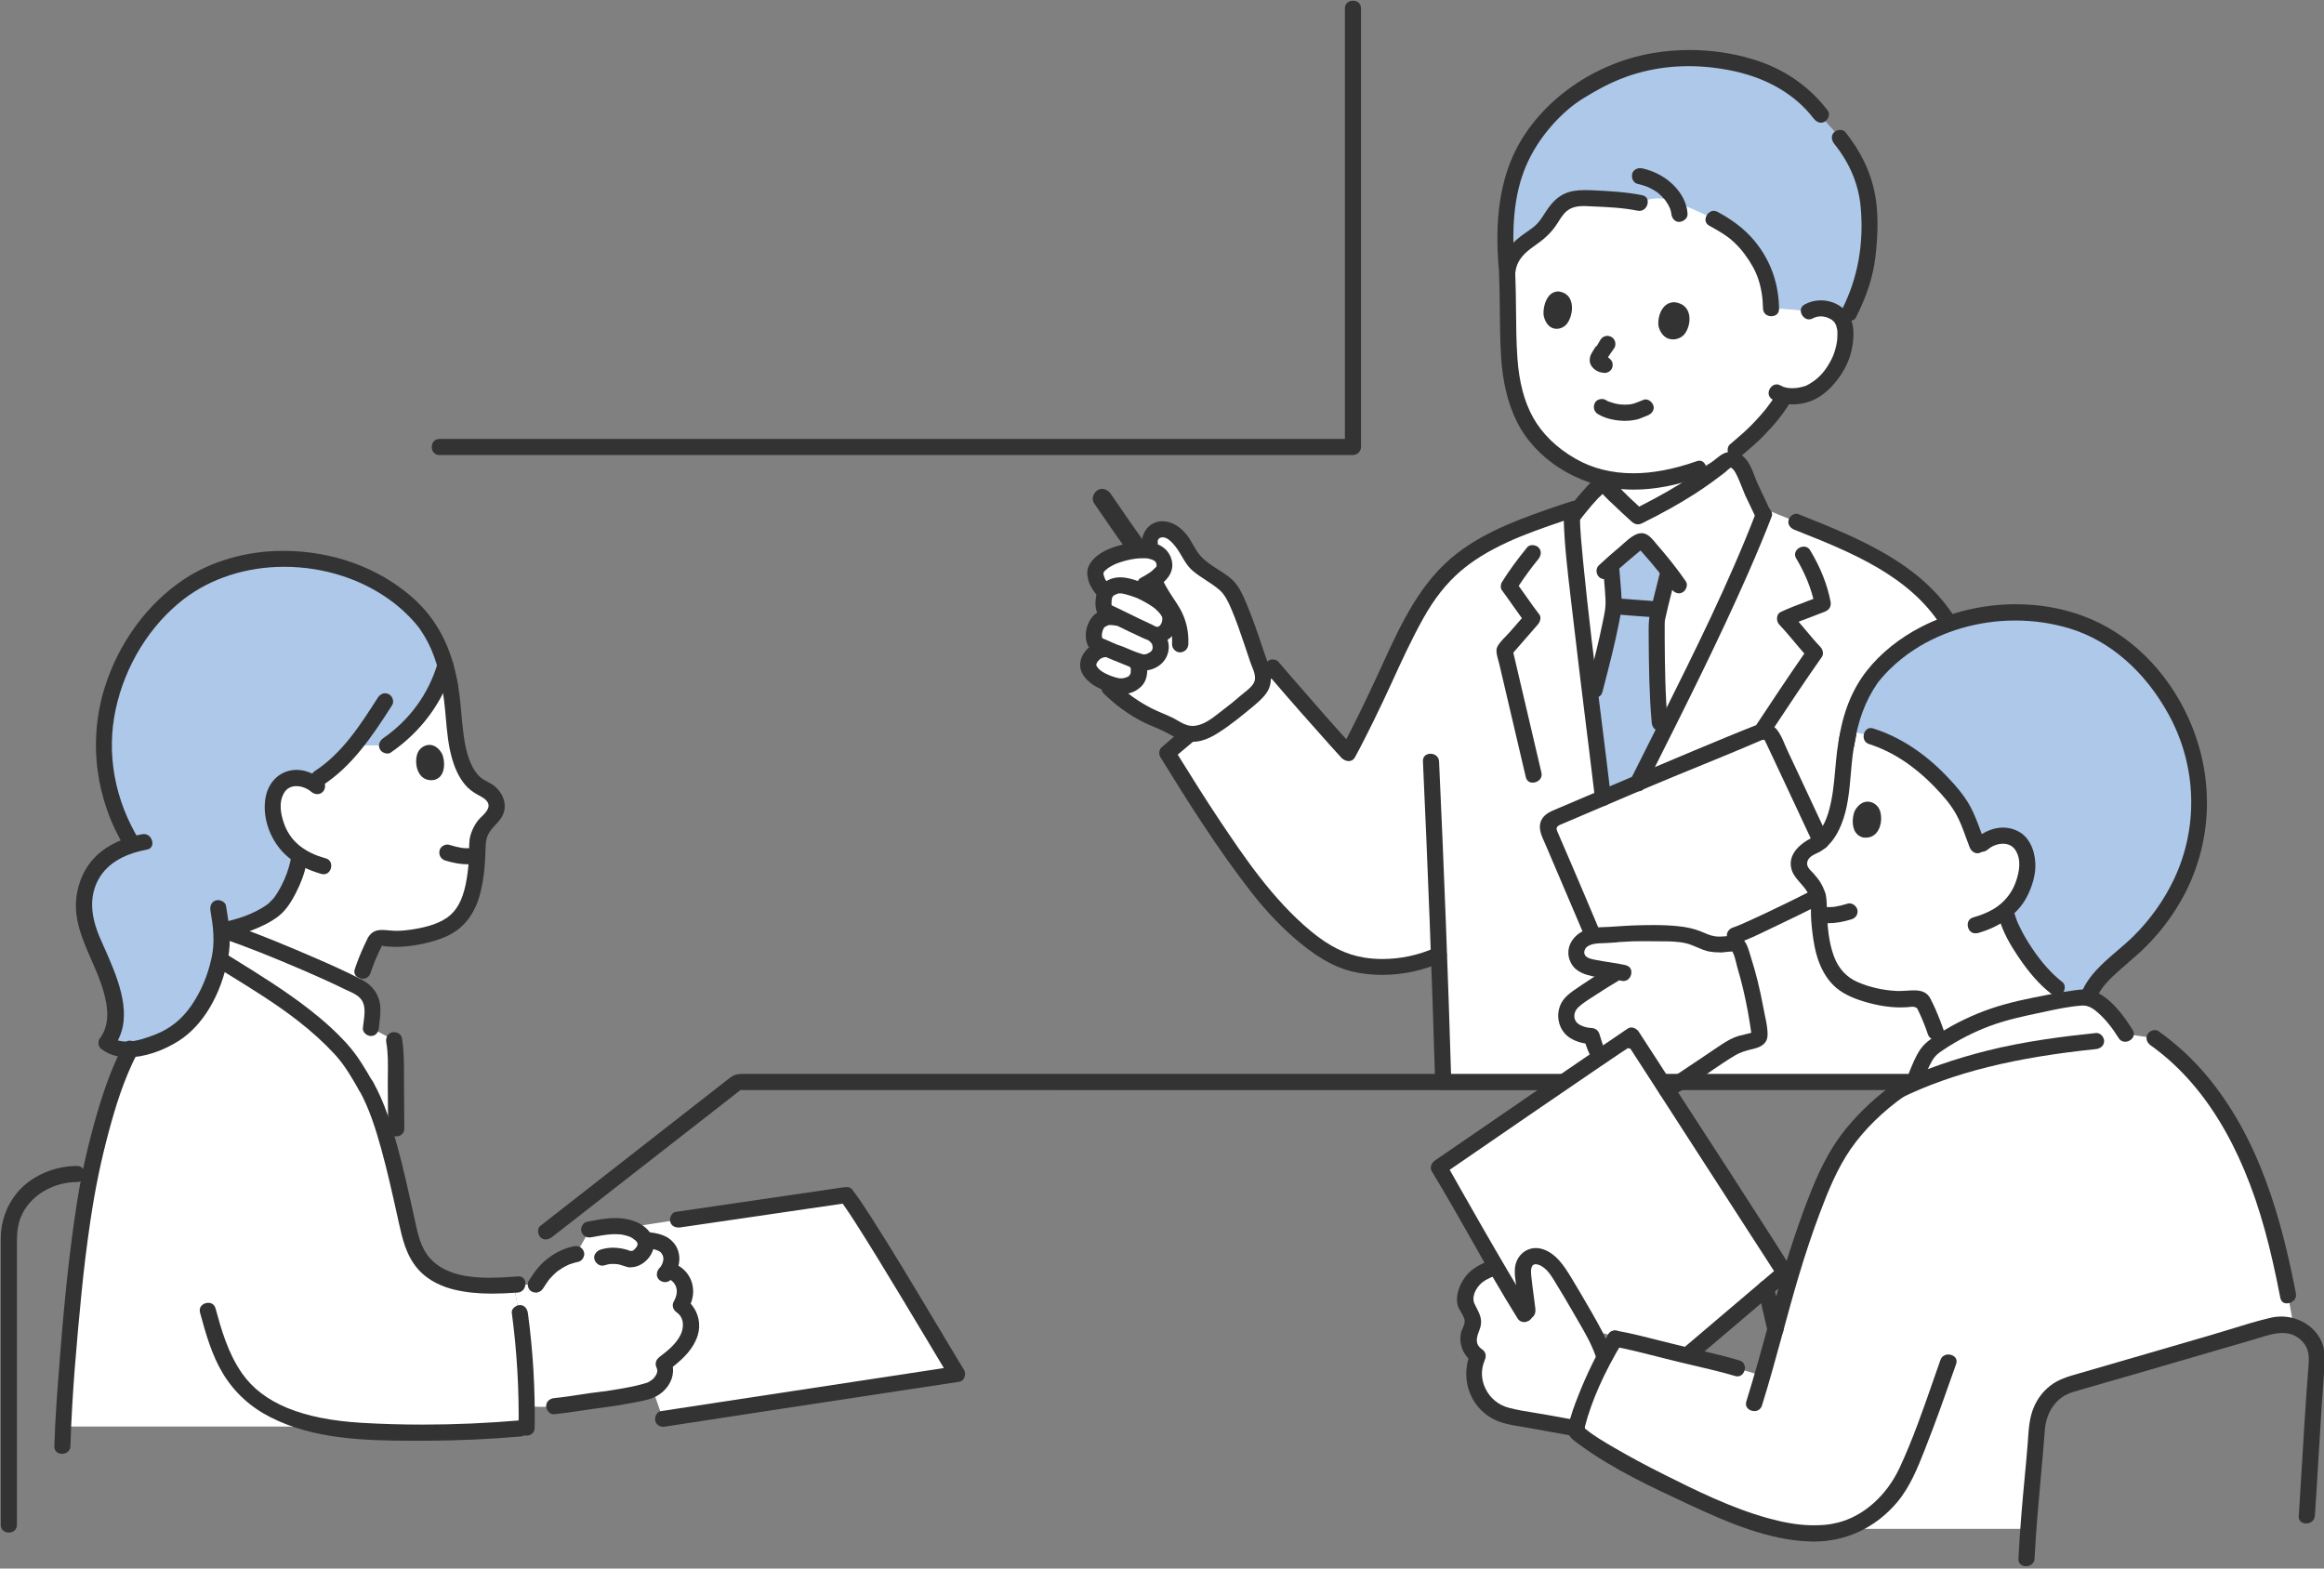 <?xml version="1.0" encoding="utf-8"?>
<!-- Generator: Adobe Illustrator 27.1.1, SVG Export Plug-In . SVG Version: 6.00 Build 0)  -->
<svg version="1.1" id="b" xmlns="http://www.w3.org/2000/svg" xmlns:xlink="http://www.w3.org/1999/xlink" x="0px" y="0px"
	 viewBox="0 0 360 243" style="enable-background:new 0 0 360 243;" xml:space="preserve">
<rect x="0" y="0" width="360" height="243" fill="#808080" stroke="none"/>
<style type="text/css">
	.st0{fill:#FFFFFF;}
	.st1{fill:#ADC8E9;}
	.st2{fill:#333333;}
	.st3{fill:none;}
</style>
<g id="d">
	<path class="st0" d="M234.99,201.71c-1.01-1.66-2.11-3.53-3.23-5.46c-1.87,0.69-4.43,1.57-4.82,5.02
		c-0.14,1.23,1.28,2.21,1.25,3.45c-0.02,0.64-0.41,1.21-0.61,1.82c-0.41,1.29,0.16,2.83,1.32,3.54c-0.77,1.68-0.79,3.69-0.06,5.38
		c0.73,1.7,2.2,3.06,3.95,3.66c0.63,0.22,1.29,0.34,1.95,0.45c3.14,0.57,6.27,1.13,9.41,1.7c0.84-3.46,2.65-7.61,4.41-10.97
		c-0.55-1.76-1.32-3.44-2.28-5c-1.36-2.36-3.58-6.21-4.82-8.15c-1.14-1.77-3.05-3.2-4.62-2.26c-1.17,0.7-0.95,2.32-0.84,3.23
		c0.26,2.1,0.46,3.68,0.87,6.6C236.3,203.85,235.67,202.83,234.99,201.71L234.99,201.71z"/>
	<path class="st0" d="M269.57,88.51c-5.59,12.67-13.18,27.4-18.41,37.92h-2.54c-0.64-6.61-4.98-38.63-5.13-46.32l-0.79-0.91
		c-9.25,3.17-17.47,5.92-22.67,14.83c-4.21,7.22-7.12,15.58-11.23,22.6c-1.54-1.63-9.38-10.54-11.63-13.22
		c-3.33,2.43-11.86,9.36-16.34,13.24c4.37,7.08,8.09,12.97,13.58,20.28c3.06,4.06,8.71,9.92,13.45,11.78
		c3.71,1.46,9.7,1.64,15.02-0.8l0.02-0.01c0.24,6.54,0.46,13.08,0.66,19.62h71.33c0,0,2.06,0,4.45,0
		c4.17-15.44,6.45-31.39,6.8-47.38c0.17-7.45-0.1-16.13-3.67-22.67c-5.69-10.43-18.28-14.08-28.94-18.56
		C272.4,81.9,271.05,85.13,269.57,88.51L269.57,88.51z"/>
	<path class="st0" d="M246.62,109.83c-1.41-11.46-3.04-25.05-3.14-29.71c0.8-1.04,1.46-1.89,2.22-2.76
		c0.57-0.65,1.18-1.32,1.95-2.09c0.24-0.24,0.96-0.36,1.24-0.04c1.32,1.49,2.81,2.96,4.83,4.75c4.77-2.37,9.13-4.87,13.55-8.47
		c0.95-0.77,2.05-0.02,2.59,0.98l2.91,6.78l0.33,0.76c-5.44,14.03-15.49,33.42-21.95,46.41h-2.54
		C248.36,123.84,247.54,117.28,246.62,109.83L246.62,109.83z"/>
	<path class="st0" d="M262.28,75.17c0.28-0.18,0.55-0.36,0.83-0.55v-1.95c-2.13,0.77-5.12,1.58-7.33,1.8
		c-0.85,0.09-1.73,0.13-2.63,0.13c-1.49,0-2.91-0.13-4.26-0.4c0,0.56,0,1.03,0,1.03c1.32,1.49,2.81,2.96,4.83,4.75
		C256.69,78.51,259.51,76.98,262.28,75.17L262.28,75.17z"/>
	<path class="st0" d="M280.2,48.23c0.88-0.52,1.92-0.56,2.77-0.36c1.84,0.45,2.43,1.56,2.65,2.19c0.66,1.88-0.02,4.95-1.1,6.71
		c-0.76,1.25-1.9,2.97-4.11,4.05c-0.69,0.34-2.42,0.76-3.94,0.46c-0.21,0.35-0.34,0.57-0.34,0.57c-0.5,0.85-1.65,2.32-1.65,2.32
		c-1.17,1.44-2.4,2.78-3.89,4.07l-1.73,1.49l-5.76,2.94c-2.13,0.77-5.12,1.58-7.33,1.8c-0.85,0.09-1.73,0.13-2.63,0.13
		c-5.61,0-10.1-1.86-14.14-5.81c-3.85-3.76-5.19-9.28-5.32-15.26c-0.07-3.45-0.07-7.19-0.24-10.94c0,0-3.71-13.07,16.24-13.07
		C275.87,29.53,280.2,48.23,280.2,48.23L280.2,48.23z"/>
	<path class="st0" d="M178.09,84.42c-0.01,0.21-0.02,0.51-0.02,0.86c-0.45-0.07-0.96-0.1-1.54-0.06c-3.6,0.25-7.16,1.98-6.82,3.78
		c0.07,0.92,0.5,1.65,1.55,2.86c-0.45,0.77-0.45,2.63,0.12,2.89l0.68,0.82c-1.09,0-1.82,0.52-2.22,1.26
		c-0.72,1.34-0.01,3.01,1.4,3.55l0.44,0.17c-0.14-0.01-0.28-0.02-0.28-0.02c-1.56-0.13-3.21,1.64-2.76,2.91
		c0.34,0.95,1.32,1.66,2.28,2.11c2.2,2.46,4.94,4.44,7.96,5.77c0.73,0.32,1.48,0.61,2.2,0.96c0.54,0.27,1.07,0.57,1.57,0.91
		c1.49,1.01,3.47,0.99,4.95-0.04c2.41-1.68,4.97-3.71,7.21-5.6c0.88-0.74,1.21-1.95,0.84-3.04c-2.12-6.34-3.96-12.29-5.58-13.78
		c-2.24-2.07-4.67-2.62-5.95-5.15c-0.89-1.76-2.51-3.95-4.52-3.56c-1.33,0.26-1.48,1.37-1.51,2
		C178.1,84.03,178.1,84.16,178.09,84.42L178.09,84.42z"/>
	<path class="st0" d="M272.47,159.58c-0.7-4.91-1.78-9.37-3.11-12.86c-0.13-0.35-0.49-0.56-0.86-0.52
		c-1.29,0.14-3.43,0.22-4.21-0.19c-3.14-1.66-5.53-1.35-9.12-1.42c-1.74-0.03-2.96,0.02-5.28,0.2c-1.12,0.08-3.23,0.02-4.22,0.61
		c-0.99,0.59-1.47,0.98-1.44,2.14c0.02,0.74,0.28,1.38,0.87,1.74c0.69,0.42,1.68,0.61,2.46,0.75c0.95,0.17,2.05,0.3,3.06,0.49
		c-2.25,1.29-4.43,2.7-6.53,4.21c-0.52,0.37-1.1,0.94-1.3,1.54c-0.16,0.51-0.26,1.22-0.13,1.73c0.18,0.72,0.59,1.38,1.25,1.74
		c0.73,0.4,1.68,0.75,2.63,0.76c0.58,1.86,0.76,2.89,2.35,4.06c1.8,1.33,3.67,3.26,5.94,4.05c0.62,0.22,1.29,0.39,2.06,0.35
		c0.63-0.11,1.21-0.23,1.8-0.54c3.26-1.69,7.15-4.76,10.17-6.44c0.6-0.34,2.2-0.68,3.08-0.88c0.41-0.1,0.68-0.49,0.62-0.91
		C272.53,160,272.5,159.79,272.47,159.58L272.47,159.58z"/>
	<path class="st0" d="M276.96,119.41c-1-2.14-1.88-4.01-2.48-5.26c-0.33-0.68-1.12-0.99-1.82-0.72
		c-7.31,2.85-25.87,10.83-32.04,13.45c-0.73,0.31-1.07,1.15-0.76,1.88c0,0,3.5,8.21,6.93,16.26c1.03-0.19,2.32-0.18,3.1-0.24
		c2.32-0.17,3.55-0.23,5.28-0.2c3.59,0.07,5.98-0.24,9.12,1.42c0.78,0.41,2.92,0.33,4.21,0.19l0.24-1.3
		c2.31-0.73,15.68-7.28,16.47-8.05l-0.3-0.61l-1.15-2.32C282.18,130.57,279.25,124.3,276.96,119.41L276.96,119.41z"/>
	<path class="st0" d="M236.15,203.59c-4.11-6.54-10.73-18.58-13.27-22.73c6.3-4.42,21.53-14.86,29.86-20.43
		c4.1,6.45,18.98,29.18,23.7,36.73l-14.86,12.63"/>
	<path class="st0" d="M286.02,115.14c0.52-4.07,1.51-6.3,3.29-9.29c0.81-1.36,5.38-7.38,14.55-9.83c4.38-1.17,9.17-1.61,14.01-0.63
		c4.84,0.97,12.64,3.35,18.9,14.21c2.43,4.22,4.17,10.17,3.91,15.91c-0.48,10.38-6.14,17.45-9.92,21.01
		c-2.46,2.31-6.87,5.35-7.45,8.72c-0.05,0.3-0.06,0.87-0.03,1.53c-3.1-0.09-5.6,0.43-8.98,1.29c-5.9,1.51-9.1,3.32-13.06,5.86
		c-0.77-2.2-1.39-4.01-1.39-4.01c-0.76-2.35-1.78-4.27-1.81-4.37c-0.2-0.62-0.84-1.01-1.48-0.88c-2.69,0.52-6.72-0.17-9.61-1.48
		c-1.47-0.67-2.86-1.86-3.84-4.11c-0.47-1.05-0.78-2.45-1-3.89c-0.32-2.17-0.4-4.43-0.38-5.71c-0.19-0.96-0.54-1.85-1.17-2.65
		c-0.96-1.2-2.58-2.2-1.57-4.09c0.38-0.71,1.05-1.22,1.79-1.55c3.73-1.68,4.29-7.11,4.7-11.02c0.07-2.33,0.36-4.43,0.84-6.33
		L286.02,115.14L286.02,115.14z"/>
	<path class="st0" d="M258.32,209.29c4.77,1.14,10.09,2.46,10.76,2.67l3.92,1.19c3.02-10.4,4.51-17.89,9.03-29.01
		c1.36-3.36,3.09-6.57,5.52-9.25c0.3-0.33,0.59-0.64,0.87-0.94c1.93-2.05,3.63-3.57,5.6-4.99c0.15-0.11,0.3-0.21,0.45-0.32
		l2.18-1.49c0.54-1.28,1.5-3.8,2.46-4.62c1.79-1.52,6.81-4.34,10.97-5.49c4.57-1.26,10.85-2.45,12.83-2.52
		c1.73-0.05,4.39,2.49,6.33,5.66l4.48,0.65c6.27,4.42,10.94,10.86,14.16,17.83c3.91,8.47,5.81,17.74,7.43,26.88
		c-1.08-0.39-2.29-0.46-3.47-0.12c-9.07,2.64-22.19,6.47-31.2,9.06c-3.03,0.88-4.92,3.65-5.14,6.8c-0.43,6.15-0.94,10.08-1.33,15.57
		c-9.86,0-28.32,0-28.32,0c-3.62,1.15-9.43,1.36-19.86-3.18c-7.92-3.45-18.93-9.11-21.95-12c1.02-4.59,3.89-10.53,6.08-14.21
		c0.46,0.08,0.8,0.14,0.8,0.14C252.01,207.81,255.04,208.5,258.32,209.29L258.32,209.29z"/>
	<g id="e">
		<path class="st1" d="M261.03,9c-5.18,0.07-9.99,1.41-14.6,4.08c-1.29,0.75-3.96,2.19-6.02,4.59c-1.69,1.65-3.26,3.69-4.49,6.11
			c-1.35,2.64-2.29,5.74-2.54,9.29c-0.26,2.77-0.2,6.37,0.13,9.56c0.18-4.78,4.35-5.35,6.03-7.66c0.93-1.28,1.6-2.83,2.99-3.64
			c1.05-0.61,2.34-0.68,3.56-0.62c1.9,0.09,5.41,0.21,7.95,0.74c0,0,1.74-1.14,4.16-0.55c2.28,0.56,7.26,2.98,7.26,2.98
			c3.36,1.81,4.87,3.16,6.79,6.16c1.46,2.28,2.09,5.03,2.12,7.74c2.04,0,5.85,0.44,5.85,0.44c0.88-0.52,1.92-0.56,2.77-0.36
			c1.83,0.45,2.43,1.56,2.65,2.19c1.73-3.12,3.22-6.51,3.64-10.16c1.24-10.86-1.01-15.19-6.37-20.94
			c-4.34-6.71-11.1-9.08-17.92-9.78C263.63,9.04,262.32,8.98,261.03,9L261.03,9z"/>
		<path class="st1" d="M305.64,95.59c-0.6,0.13-1.2,0.27-1.78,0.43c-0.46,0.12-0.9,0.25-1.34,0.39c-8.28,2.65-12.45,8.15-13.21,9.43
			c-1.5,2.52-2.43,4.5-3,7.49c7.57,0.78,13.5,6.27,16.96,10.82c1.59,2.28,1.85,3.79,3.19,7.09c0.93-0.91,1.81-1.61,3.16-1.78
			c1.19-0.15,2.3,0.14,3.09,0.87c1.17,1.09,1.52,3.12,1.25,4.72c-0.44,2.57-1.56,4.54-3.28,5.97c0.05,0.22,0.07,0.35,0.07,0.35
			c0.74,3.38,4.46,9.02,7.86,11.65c0,0,4.67,2.44,4.71,2.19c0.58-3.37,4.99-6.41,7.45-8.72c3.79-3.56,9.44-10.63,9.92-21.01
			c0.27-5.74-1.47-11.68-3.91-15.91c-6.26-10.87-14.06-13.24-18.9-14.21C313.67,94.55,309.52,94.76,305.64,95.59L305.64,95.59z"/>
		<path class="st1" d="M253.72,121.31c1.14-2.28,2.35-4.67,3.58-7.15c-0.11-1.22-0.2-2.19-0.2-2.19c-0.19-2.13-0.32-5.27-0.39-8.19
			c-0.09-3.69-0.1-7.03-0.06-7.6c0.06-0.8,1.2-5.04,1.73-7.31c0,0,0.04-0.13,0.1-0.35c-1.14-1.48-2.29-2.8-3.59-4.26
			c-0.13-0.15-0.28-0.3-0.46-0.36c-0.4-0.14-0.8,0.16-1.13,0.43c-1.34,1.12-2.46,2.04-3.78,3.24c0.03,0.18,0.05,0.29,0.05,0.29
			c0.1,1.48,0.35,4.13,0.39,5.42c0.03,0.84-0.31,2.68-0.8,4.88c-0.61,2.74-1.46,6.05-2.15,8.7c0,0-0.21,0.81-0.52,2.02
			c0.72,5.86,1.4,11.26,1.8,14.74C250.01,122.89,251.84,122.11,253.72,121.31L253.72,121.31z"/>
	</g>
</g>
<path class="st2" d="M248.31,124.87c-0.81,0-1.18-0.7-1.25-1.29c-0.3-2.57-0.62-5.14-0.94-7.72l-0.28-2.23
	c-0.75-6.09-1.53-12.39-2.25-18.64c-0.1-0.88-0.2-1.75-0.31-2.63c-0.47-4.02-0.97-8.17-1.06-12.25c-0.01-0.34,0.09-0.62,0.3-0.84
	c0.22-0.22,0.55-0.35,0.92-0.35c0.61,0,1.27,0.38,1.29,1.2c0.05,2.21,0.27,4.45,0.48,6.62l0.04,0.43
	c0.77,7.85,1.76,15.81,2.72,23.51l0.02,0.14c0.53,4.28,1.07,8.55,1.57,12.83c0.03,0.25-0.07,0.51-0.27,0.74
	C249.04,124.68,248.65,124.87,248.31,124.87z"/>
<path class="st2" d="M253.86,122.58c-0.45,0-0.93-0.28-1.18-0.69c-0.23-0.38-0.25-0.81-0.04-1.23l1.44-2.86c1-2,2.01-4,3.01-6
	l0.25-0.49c5.16-10.35,10.48-21,14.68-31.91c0.23-0.59,0.69-0.95,1.21-0.95c0.11,0,0.22,0.02,0.34,0.05
	c0.33,0.09,0.64,0.36,0.81,0.7c0.14,0.28,0.17,0.56,0.07,0.81c-1.04,2.7-2.25,5.6-3.69,8.88c-4.52,10.27-9.63,20.44-14.57,30.28
	l-1.41,2.8C254.53,122.47,254.14,122.58,253.86,122.58z"/>
<path class="st2" d="M237.43,121.25c-0.33,0-0.9-0.11-1.08-0.88l-4.08-17.4c-0.04-0.16-0.08-0.32-0.13-0.5l-0.03-0.1
	c-0.2-0.72-0.43-1.53-0.21-2.07c0.25-0.59,0.84-1.2,1.37-1.74c0.23-0.23,0.44-0.45,0.63-0.67l1.85-2.12l-0.16-0.22
	c-0.47-0.64-0.93-1.3-1.39-1.95c-0.52-0.74-1.03-1.47-1.57-2.19c-0.23-0.31-0.18-0.9,0.02-1.22c1.05-1.69,2.3-3.41,3.92-5.4
	c0.18-0.22,0.46-0.34,0.8-0.34c0.36,0,0.72,0.14,0.95,0.36c0.55,0.55,0.38,1.3-0.02,1.8c-1.1,1.35-2.05,2.65-2.92,3.96l-0.13,0.2
	l0.14,0.19c0.32,0.44,0.63,0.89,0.95,1.33l0.07,0.1c0.66,0.94,1.34,1.91,2.06,2.84c0.3,0.39,0.12,1.09-0.24,1.5l-3.81,4.38
	c0,0,2.91,12.43,4.35,18.56c0.12,0.5-0.05,0.84-0.21,1.04C238.29,121.05,237.86,121.25,237.43,121.25z"/>
<path class="st2" d="M272.9,114.57c-0.51,0-1.02-0.29-1.24-0.71c-0.13-0.24-0.22-0.62,0.09-1.09l0.6-0.9c2.27-3.43,4.61-6.97,7-10.4
	l0.15-0.22l-0.17-0.2c-0.47-0.53-0.92-1.07-1.37-1.61c-0.75-0.89-1.52-1.81-2.34-2.67c-0.28-0.29-0.41-0.76-0.33-1.2
	c0.06-0.35,0.26-0.62,0.55-0.76c1.32-0.62,2.71-1.14,4.06-1.65l1-0.38l-0.08-0.3c-0.53-1.99-1.4-3.99-2.57-5.95
	c-0.3-0.5-0.19-0.9-0.05-1.15c0.24-0.42,0.73-0.7,1.22-0.7c0.29,0,0.7,0.1,1,0.6c1.58,2.63,2.64,5.29,3.14,7.91
	c0.14,0.74-0.17,1.28-0.9,1.58c-0.64,0.26-1.28,0.5-1.93,0.74c-0.6,0.22-1.14,0.42-1.68,0.64l-0.44,0.17l1.1,1.3
	c0.75,0.9,1.5,1.79,2.3,2.63c0.35,0.37,0.52,1.06,0.22,1.5c-2.65,3.76-5.2,7.62-7.67,11.35l-0.6,0.9
	C273.62,114.47,273.2,114.57,272.9,114.57z"/>
<path class="st2" d="M260.08,91.92c-0.43,0-0.85-0.24-1.13-0.64c-1.24-1.8-2.66-3.57-4.61-5.76l-0.21-0.24l-0.5,0.41
	c-0.45,0.37-0.89,0.74-1.33,1.12c-0.97,0.82-1.93,1.68-2.86,2.55c-0.25,0.23-0.57,0.36-0.91,0.36c-0.33,0-0.63-0.13-0.86-0.36
	c-0.23-0.23-0.36-0.57-0.36-0.93c0.01-0.33,0.13-0.63,0.35-0.84c1.03-0.96,2.11-1.92,3.32-2.93c0.16-0.14,0.33-0.28,0.5-0.44
	c0.85-0.76,1.82-1.62,2.8-1.62c0.32,0,0.62,0.09,0.92,0.27c0.47,0.29,0.87,0.77,1.25,1.23c0.13,0.16,0.23,0.28,0.33,0.4
	c0.49,0.56,0.98,1.13,1.45,1.71c1.04,1.27,2.02,2.56,2.91,3.85c0.16,0.23,0.2,0.52,0.13,0.83c-0.08,0.36-0.31,0.69-0.6,0.86
	C260.49,91.86,260.29,91.92,260.08,91.92z"/>
<path class="st2" d="M247.12,108.06c-0.44,0-0.87-0.2-1.12-0.53c-0.22-0.28-0.28-0.64-0.18-1.03l0.24-0.91
	c0.81-3.1,1.64-6.3,2.27-9.5l0.07-0.34c0.21-1.03,0.36-1.78,0.3-2.91c-0.05-1-0.13-2-0.22-3c-0.06-0.68-0.11-1.34-0.16-2.01
	c-0.02-0.34,0.06-0.62,0.25-0.82c0.21-0.22,0.53-0.35,0.89-0.35c0.62,0,1.3,0.38,1.36,1.21c0.04,0.6,0.09,1.2,0.15,1.81l0.01,0.14
	c0.09,1.07,0.19,2.17,0.23,3.26c0.04,1.09-0.19,2.21-0.4,3.29l-0.04,0.21c-0.63,3.22-1.47,6.46-2.28,9.58l-0.26,1.02
	C248.03,107.98,247.39,108.06,247.12,108.06z"/>
<path class="st2" d="M257.11,113.23c-0.78,0-1.2-0.66-1.25-1.28c-0.39-4.36-0.44-8.76-0.47-13.26l0-0.4
	c-0.01-1.09-0.02-2.12,0.19-3.16c0.29-1.39,0.66-2.83,0.98-4.1l0.07-0.28c0.19-0.74,0.38-1.47,0.55-2.21
	c0.18-0.76,0.76-0.88,1.08-0.88c0.43,0,0.86,0.2,1.12,0.53c0.16,0.2,0.32,0.54,0.2,1.04c-0.2,0.82-0.41,1.64-0.62,2.47
	c-0.34,1.34-0.69,2.7-0.98,4.05l-0.09,0.44c0,0.17-0.02,0.6-0.02,0.6c-0.01,0.67-0.01,1.33,0,2c0.03,4.54,0.08,8.89,0.47,13.23
	c0.02,0.27-0.08,0.54-0.29,0.77C257.81,113.05,257.44,113.23,257.11,113.23z"/>
<path class="st2" d="M255.82,95.6c-2.23-0.15-3.93-0.29-5.52-0.43c-0.76-0.07-1.25-0.55-1.28-1.27c-0.01-0.28,0.14-0.65,0.37-0.87
	c0.18-0.18,0.53-0.37,0.81-0.37c2.02,0.18,3.95,0.32,5.59,0.43c0.74,0.05,1.24,0.55,1.28,1.27c0.01,0.29-0.12,0.61-0.36,0.85
	c-0.23,0.24-0.53,0.38-0.81,0.38L255.82,95.6z"/>
<path class="st2" d="M243.56,81.37c-0.37,0-0.74-0.14-0.96-0.36c-0.57-0.57-0.34-1.33,0.03-1.8c0.96-1.24,1.83-2.35,2.79-3.4
	l0.23-0.26c0.81-0.9,1.57-1.75,2.73-1.75l0.11,0c0.93,0.04,1.62,0.83,2.28,1.59c0.2,0.24,0.4,0.46,0.6,0.67
	c0.68,0.69,1.46,1.43,2.38,2.27l0.17,0.16l0.21-0.11c3.1-1.58,5.62-3.03,7.92-4.56c1.3-0.87,2.63-1.84,4.31-3.16
	c0.56-0.44,1.18-0.67,1.81-0.67c0.76,0,1.48,0.32,2.09,0.94c0.74,0.75,1.17,1.85,1.58,2.93c0.13,0.35,0.26,0.69,0.4,1l1.82,3.88
	c0.25,0.58,0.27,1.34-0.43,1.75c-0.17,0.1-0.4,0.16-0.64,0.16c-0.37,0-0.87-0.15-1.05-0.57l-1.59-3.33
	c-0.17-0.38-0.32-0.78-0.48-1.18c-0.32-0.81-0.65-1.64-1.06-2.39c-0.04-0.07-0.09-0.14-0.14-0.21c-0.03-0.04-0.05-0.08-0.08-0.12
	c-0.07-0.12-0.18-0.19-0.25-0.24l-0.18-0.19l-0.25,0.15c-0.14,0.1-0.36,0.31-0.5,0.43l-0.09,0.09c-0.34,0.26-0.68,0.53-1.03,0.79
	c-1.24,0.94-2.54,1.85-3.87,2.7c-2.29,1.47-4.84,2.89-8.04,4.48c-0.22,0.11-0.44,0.17-0.66,0.17c-0.32,0-0.63-0.13-0.9-0.36
	c-1.09-0.97-1.91-1.74-2.67-2.48c-0.03-0.03-0.29-0.27-0.29-0.27c-0.35-0.32-1.01-0.93-1.37-1.33l-0.24-0.27L248,76.77
	c-0.06,0.06-0.12,0.11-0.18,0.17c-0.09,0.07-0.17,0.14-0.23,0.21c-0.35,0.37-0.69,0.75-1.02,1.13c-0.78,0.9-1.51,1.84-2.21,2.75
	C244.09,81.33,243.74,81.37,243.56,81.37z"/>
<path class="st2" d="M301.87,97.82c-0.29,0-0.7-0.1-1.01-0.59c-4.91-8-14.2-11.7-22.39-14.96l-0.49-0.19
	c-0.56-0.22-1.13-0.76-0.91-1.55c0.14-0.51,0.69-0.94,1.2-0.94c0.11,0,0.21,0.02,0.3,0.06c9.38,3.74,19.08,7.6,24.45,16.34
	c0.3,0.49,0.2,0.89,0.06,1.14C302.87,97.53,302.36,97.82,301.87,97.82z"/>
<path class="st2" d="M223.61,168.73c-0.61,0-1.28-0.38-1.3-1.21c-0.49-16.39-1.13-33.07-1.89-49.57c-0.02-0.34,0.08-0.62,0.27-0.83
	c0.21-0.22,0.54-0.35,0.9-0.35c0.61,0,1.29,0.38,1.33,1.21c0.76,16.44,1.4,33.12,1.89,49.56c0.01,0.34-0.09,0.62-0.29,0.83
	C224.3,168.6,223.97,168.73,223.61,168.73z"/>
<path class="st2" d="M233.54,43.32c-0.35,0-0.74-0.19-1-0.49c-0.2-0.22-0.29-0.48-0.25-0.72c0.3-2.29,1.35-4.05,3.31-5.53
	c0.28-0.21,0.58-0.42,0.88-0.63c0.39-0.27,0.79-0.54,1.14-0.83c0.71-0.58,1.11-1.2,1.57-1.92c0.1-0.16,0.2-0.32,0.31-0.48
	c0.95-1.44,1.83-2.25,2.93-2.74c0.84-0.37,1.8-0.53,3.09-0.53c0.33,0,0.66,0.01,0.98,0.02c2.83,0.13,5.38,0.27,7.87,0.77
	c0.87,0.18,0.9,0.87,0.87,1.17c-0.06,0.61-0.53,1.26-1.29,1.26c-0.09,0-0.19-0.01-0.29-0.03c-2.26-0.46-4.59-0.56-6.84-0.66
	l-0.45-0.02c-0.34-0.02-0.68-0.04-1.02-0.04c-0.86,0-1.49,0.12-2.05,0.39c-0.89,0.43-1.43,1.29-1.9,2.05l-0.22,0.34
	c-0.94,1.46-2.04,2.39-3.63,3.5c-1.24,0.87-2.54,2-2.78,3.81C234.75,42.33,234.55,43.32,233.54,43.32z"/>
<path class="st2" d="M260.09,34.38c-0.69,0-1.15-0.66-1.19-1.27c-0.03-0.2-0.05-0.3-0.08-0.41c-0.04-0.14-0.09-0.28-0.13-0.42
	c-0.18-0.39-0.34-0.68-0.52-0.95c-0.06-0.09-0.26-0.37-0.26-0.37l-0.07-0.1l-0.01,0.01c-0.04-0.06-0.07-0.09-0.09-0.11
	c-0.23-0.26-0.49-0.51-0.75-0.73l0-0.01l-0.08-0.07l-0.25-0.19c-0.19-0.13-0.38-0.25-0.57-0.36c-0.18-0.1-0.36-0.2-0.54-0.29
	l-0.32-0.15c-0.51-0.2-1.01-0.35-1.55-0.47c-0.35-0.08-0.56-0.3-0.67-0.48c-0.2-0.31-0.26-0.71-0.18-1.07
	c0.14-0.61,0.75-0.89,1.25-0.89c0.1,0,0.21,0.01,0.3,0.03c0.95,0.21,1.87,0.55,2.73,1.02c1.89,1.02,4.15,3.22,4.3,6.04
	c0.02,0.36-0.14,0.62-0.29,0.77c-0.25,0.27-0.61,0.45-0.98,0.46L260.09,34.38z"/>
<path class="st2" d="M274.38,48.99c-0.61,0-1.26-0.38-1.28-1.2c-0.03-1.68-0.27-3.19-0.76-4.63c-0.4-1.19-1.04-2.36-2.07-3.77
	c-0.61-0.84-1.43-1.71-2.26-2.39c-0.67-0.55-1.75-1.23-3.21-2.02c-0.71-0.38-0.64-1.01-0.57-1.26c0.13-0.51,0.61-1.06,1.24-1.06
	c0.2,0,0.41,0.06,0.61,0.17c2.81,1.52,4.84,3.22,6.38,5.36c2.02,2.79,3.07,6.03,3.13,9.62c0,0.34-0.1,0.63-0.3,0.84
	C275.08,48.86,274.75,48.99,274.38,48.99z"/>
<path class="st2" d="M259.15,52.58c-1.07,0-1.88-0.73-2.23-2c-0.14-0.82,0.07-2.14,0.77-2.97c0.44-0.53,1.02-0.79,1.71-0.79
	c1.07,0.13,1.79,0.65,2.12,1.49c0.46,1.17,0.05,2.69-0.61,3.49C260.5,52.27,259.83,52.58,259.15,52.58z"/>
<path class="st2" d="M241.13,50.94c-0.97,0-1.7-0.73-2-1.99c-0.12-0.75,0.06-2.21,0.81-3.1c0.4-0.47,0.9-0.7,1.5-0.7
	c0.9,0.12,1.54,0.58,1.85,1.34c0.49,1.19,0.11,2.78-0.54,3.64C242.37,50.63,241.75,50.94,241.13,50.94z"/>
<path class="st2" d="M248.57,57.77c-0.11,0-0.23-0.01-0.34-0.04l-0.17-0.03c-0.11-0.02-0.18-0.03-0.24-0.05
	c-0.41-0.14-0.73-0.33-1.01-0.61c-0.23-0.23-0.4-0.49-0.49-0.77c-0.09-0.28-0.08-0.55-0.02-0.9c0.04-0.28,0.21-0.57,0.35-0.82
	c0.19-0.32,0.39-0.64,0.63-0.99v0.16l0.63-1.07c0.11-0.19,0.26-0.34,0.45-0.45l0.34-0.14c0.07-0.02,0.17-0.03,0.26-0.03
	c0.21,0,0.45,0.06,0.67,0.18c0.25,0.13,0.48,0.43,0.56,0.74c0.08,0.28,0.05,0.72-0.11,0.94c-0.25,0.34-0.49,0.7-0.73,1.05l-0.27,0.4
	l0.24,0.2c0.12,0.1,0.23,0.22,0.33,0.37c0.22,0.34,0.17,0.75,0.12,0.97c-0.06,0.27-0.3,0.57-0.57,0.73
	C249.02,57.71,248.81,57.77,248.57,57.77z"/>
<path class="st2" d="M277.67,62.65c-1.16,0-2.23-0.26-3.1-0.76c-0.49-0.28-0.7-0.77-0.56-1.31c0.14-0.51,0.6-1.03,1.21-1.03
	c0.21,0,0.41,0.06,0.62,0.18c0.49,0.28,1.04,0.41,1.74,0.41c0.26,0,0.53-0.02,0.83-0.05l0.1-0.01v-0.01c0,0,0.33-0.06,0.34-0.06
	c0.2-0.04,0.4-0.09,0.6-0.15c0.02-0.01,0.07-0.02,0.11-0.04l0,0.01l0.11-0.03c0.23-0.11,0.46-0.23,0.69-0.37
	c1.43-0.84,2.47-2.02,3.38-3.83c0.37-0.73,0.68-1.74,0.82-2.71c0.04-0.29,0.08-0.91,0.07-1.34l-0.01-0.21
	c0.01-0.04,0-0.12-0.03-0.28c-0.02-0.12-0.06-0.23-0.09-0.35c-0.03-0.1-0.08-0.33-0.08-0.33l-0.23-0.41l-0.13-0.19l-0.03,0.02
	L284,49.78c-0.06-0.07-0.12-0.14-0.15-0.16c-0.15-0.13-0.2-0.17-0.29-0.18l-0.11-0.07c-0.44-0.24-0.93-0.36-1.41-0.36
	c-0.43,0-0.83,0.1-1.2,0.3c-0.2,0.11-0.41,0.17-0.61,0.17c-0.63,0-1.11-0.54-1.24-1.05c-0.07-0.25-0.14-0.88,0.57-1.27
	c0.75-0.41,1.62-0.63,2.5-0.63c1.67,0,3.23,0.75,4.15,2.02c0.87,1.18,1.11,2.84,0.73,5.09c-0.29,1.76-1.01,3.43-2.15,4.97
	c-1.37,1.86-2.92,3.09-4.59,3.63C279.39,62.51,278.51,62.65,277.67,62.65z"/>
<path class="st2" d="M251.74,65.2c-0.14,0-0.27,0-0.41-0.01c-1.47-0.08-2.72-0.41-3.7-0.98l-0.12-0.07
	c-0.59-0.36-0.78-1.1-0.45-1.73c0.19-0.37,0.62-0.6,1.09-0.6c0.22,0,0.43,0.06,0.6,0.16l0.13,0.07l0,0.01l0.08,0.07l0.35,0.13
	c0.25,0.09,0.47,0.16,0.71,0.22c0.25,0.07,0.51,0.12,0.77,0.16c0.18,0.03,0.22,0.03,0.23,0.03c0.17,0.01,0.27,0.02,0.38,0.02
	c0.12,0,0.25,0.01,0.37,0.01c0.17,0,0.34-0.01,0.51-0.02c0.02,0,0.03,0,0.04,0c0.08,0,0.11-0.01,0.15-0.02c0,0,0.25-0.04,0.31-0.05
	c0.45-0.1,0.87-0.28,1.27-0.44c0.19-0.08,0.37-0.15,0.55-0.22c0.1-0.04,0.21-0.06,0.32-0.06c0.56,0,1.05,0.49,1.2,0.96
	c0.22,0.69-0.3,1.31-0.91,1.53c-0.19,0.07-0.38,0.15-0.57,0.23c-0.45,0.19-0.87,0.36-1.32,0.44
	C252.77,65.15,252.24,65.2,251.74,65.2z"/>
<path class="st2" d="M268.85,70.97c-0.32,0-0.62-0.12-0.88-0.36c-0.23-0.21-0.36-0.55-0.35-0.92c0-0.34,0.13-0.64,0.34-0.83
	l0.54-0.46c0.96-0.82,1.94-1.66,2.83-2.57c0.46-0.47,0.93-0.97,1.39-1.5c0.23-0.26,0.45-0.52,0.67-0.79l0.07-0.08l0.12-0.15
	c0.5-0.66,1.02-1.35,1.47-2.08c0.23-0.38,0.63-0.61,1.08-0.61c0.22,0,0.44,0.06,0.65,0.16c0.26,0.14,0.46,0.39,0.55,0.72
	c0.1,0.34,0.05,0.71-0.11,0.98c-0.96,1.59-2.27,3.24-4.01,5.02c-0.91,0.94-1.93,1.81-2.91,2.65l-0.52,0.45
	C269.49,70.84,269.18,70.97,268.85,70.97z"/>
<path class="st2" d="M253.11,75.85c-0.61,0-1.23-0.02-1.83-0.07c-7.04-0.57-13.46-4.69-16.33-10.5c-1.39-2.81-2.19-6.12-2.43-10.11
	c-0.14-2.34-0.17-4.72-0.19-7.02l0-0.15c-0.02-1.78-0.04-3.61-0.11-5.42c-0.01-0.34,0.08-0.62,0.28-0.83
	c0.21-0.22,0.54-0.35,0.91-0.35c0.61,0,1.28,0.38,1.32,1.21c0.07,1.79,0.09,3.62,0.11,5.39c0.02,2.53,0.04,5.05,0.22,7.53
	c0.26,3.68,1.05,6.66,2.4,9.11c1.41,2.55,3.69,4.77,6.6,6.43c2.62,1.5,5.62,2.25,8.94,2.25c3.03,0,6.33-0.63,9.83-1.87
	c0.15-0.05,0.29-0.08,0.43-0.08c0.59,0,0.94,0.51,1.03,1.01c0.09,0.52-0.08,1.22-0.84,1.49C259.68,75.21,256.31,75.85,253.11,75.85z
	"/>
<path class="st2" d="M233.46,43.44c-0.78,0-1.2-0.66-1.25-1.28c-0.42-4.69-0.65-11.65,2.1-17.88c3.61-8.14,12.17-14.45,21.8-16.07
	c1.83-0.31,3.72-0.46,5.61-0.46c3.29,0,6.52,0.46,9.6,1.37c4.88,1.43,8.86,4.14,11.83,8.04c0.15,0.2,0.2,0.47,0.14,0.76
	c-0.08,0.38-0.32,0.74-0.61,0.92c-0.19,0.11-0.39,0.17-0.59,0.17c-0.41,0-0.83-0.24-1.15-0.65c-2.8-3.67-7.1-6.22-12.43-7.36
	c-2.31-0.49-4.64-0.75-6.93-0.75c-2.43,0-4.8,0.29-7.04,0.85c-2.36,0.59-4.67,1.51-6.87,2.73c-1.61,0.89-3.3,1.86-4.74,3.1
	c-3.37,2.92-5.84,6.49-7.13,10.33c-1.71,5.06-1.48,10.66-1.1,14.97c0.02,0.27-0.08,0.54-0.29,0.77
	C234.16,43.26,233.8,43.44,233.46,43.44z"/>
<path class="st2" d="M286.64,49.69c-0.45,0-0.93-0.28-1.18-0.69c-0.23-0.38-0.25-0.82-0.04-1.23c2.37-4.74,3.32-10.02,2.81-15.7
	c-0.32-3.51-1.69-6.8-4.09-9.78c-0.37-0.47-0.61-1.22-0.03-1.8c0.22-0.22,0.59-0.36,0.95-0.36c0.34,0,0.62,0.12,0.79,0.34
	c2.85,3.55,4.43,7.28,4.85,11.41c0.23,2.33,0.17,4.87-0.2,7.99c-0.35,2.96-1.29,5.88-2.95,9.21
	C287.3,49.59,286.92,49.69,286.64,49.69z"/>
<path class="st2" d="M208.93,117.91c-0.47,0-0.95-0.28-1.2-0.7c-0.22-0.37-0.21-0.79,0.01-1.19c1.82-3.31,4.16-8.18,5.61-11.35
	l0.84-1.83c2.89-6.29,5.88-12.78,11.52-17.12c4.71-3.63,10.47-5.6,16.03-7.5l1.71-0.55c0.15-0.05,0.29-0.08,0.42-0.08
	c0.6,0,0.96,0.52,1.05,1.03c0.09,0.52-0.08,1.21-0.84,1.47l-1.96,0.63c-2.89,0.99-5.85,2-8.66,3.3c-2.96,1.37-5.32,2.83-7.21,4.46
	c-2.2,1.89-4.08,4.27-5.76,7.28c-1.87,3.35-3.48,6.87-5.03,10.27c-1.44,3.14-3.76,7.98-5.56,11.27
	C209.62,117.8,209.22,117.91,208.93,117.91z"/>
<path class="st2" d="M214.13,151.03c-1.28,0-2.56-0.11-3.82-0.34c-2.9-0.52-5.62-1.92-8.83-4.54c-2.66-2.17-5.2-4.8-7.55-7.8
	c-5.29-6.78-9.91-14.12-14.19-21.07c-0.28-0.45-0.19-1.17,0.18-1.49c1.16-1.01,2.34-2,3.53-2.99c0.25-0.21,0.53-0.32,0.83-0.32
	c0.57,0,1.14,0.4,1.33,0.93c0.15,0.41,0.03,0.8-0.35,1.12c-0.87,0.73-1.73,1.45-2.6,2.19l-0.22,0.19l0.15,0.25
	c1.88,3.03,4.11,6.61,6.44,10.09c3.61,5.39,8.1,12.09,14.01,16.99c2.84,2.36,5.47,3.66,8.27,4.11c0.93,0.15,1.89,0.22,2.86,0.22
	c2.76,0,5.54-0.59,8.03-1.7c0.23-0.1,0.48-0.16,0.71-0.16c0.45,0,0.82,0.21,1.04,0.59c0.17,0.29,0.21,0.72,0.09,1.08
	c-0.09,0.29-0.27,0.51-0.5,0.61C220.51,150.34,217.34,151.03,214.13,151.03z"/>
<path class="st2" d="M208.55,117.73c-0.29,0-0.57-0.13-0.81-0.39c-0.64-0.69-1.27-1.4-1.9-2.1c-3.15-3.53-5.92-6.66-8.68-9.89
	l-0.21-0.24l-0.73,0.56c-0.14,0.11-0.32,0.17-0.52,0.17c-0.44,0-0.94-0.27-1.15-0.64c-0.41-0.7,0.01-1.37,0.48-1.74
	c0.5-0.39,1.01-0.77,1.52-1.14c0.14-0.1,0.34-0.16,0.57-0.16c0.37,0,0.72,0.14,0.9,0.35c0.7,0.83,1.41,1.65,2.12,2.47l0.96,1.1
	c2.72,3.13,5.53,6.37,8.39,9.47c0.35,0.38,0.44,0.87,0.24,1.33C209.52,117.39,209.03,117.73,208.55,117.73z"/>
<path class="st2" d="M173.66,107.58c-0.25,0-0.51-0.02-0.78-0.06c-0.82-0.12-1.58-0.44-2.41-0.8c-0.72-0.32-1.36-0.73-1.91-1.23
	c-0.63-0.57-1.07-1.29-1.18-1.91c-0.14-0.76,0-1.52,0.4-2.2c0.73-1.25,2.11-2.09,3.42-2.09c0.06,0,0.12,0,0.18,0.01
	c0.73,0.04,1.24,0.55,1.27,1.27c0.01,0.29-0.12,0.6-0.35,0.85c-0.24,0.25-0.54,0.39-0.83,0.39l-0.25-0.01l-0.26,0.05l-0.13,0.03
	c-0.11,0.05-0.16,0.09-0.21,0.11c0,0-0.01,0-0.02,0c-0.06,0-0.13,0.06-0.2,0.12c-0.17,0.16-0.22,0.21-0.27,0.27l-0.12,0.15
	c-0.07,0.11-0.09,0.14-0.11,0.18l-0.09,0.29l0.1,0.26l0.28,0.35c0.02,0.02,0.3,0.27,0.3,0.27l0.25,0.17
	c0.2,0.13,0.42,0.25,0.65,0.36c0.11,0.05,0.22,0.1,0.33,0.15l0.09,0.04l0.1,0.04c0.31,0.12,0.62,0.23,0.94,0.32
	c0.14,0.04,0.28,0.07,0.42,0.1l0.16,0.03l0.37,0l0.1-0.01l0.12-0.02l0.25-0.05c0.08-0.02,0.47-0.17,0.52-0.2
	c0.07-0.05,0.28-0.34,0.28-0.34l0.04-0.1c0.02-0.07,0.04-0.12,0.04-0.14l0.02-0.6l-0.04-0.17l-0.12-0.17
	c-0.28-0.24-0.35-0.52-0.36-0.72c-0.03-0.38,0.11-0.79,0.37-1.06c0.26-0.28,0.58-0.34,0.8-0.34c0.34,0,0.7,0.14,0.99,0.38
	c1.11,0.92,1.14,3.03,0.42,4.23c-0.35,0.58-0.97,1.1-1.71,1.42C174.89,107.45,174.3,107.58,173.66,107.58z"/>
<path class="st2" d="M177.24,103.88c-0.18,0-0.37-0.01-0.56-0.04c-0.59-0.09-1.17-0.33-1.73-0.56l-0.35-0.14
	c-1.49-0.6-2.98-1.2-4.46-1.84l-0.15-0.06c-0.17-0.06-0.41-0.16-0.58-0.25c-0.16-0.1-0.33-0.23-0.49-0.41
	c-0.29-0.32-0.51-0.74-0.62-1.2c-0.19-0.82-0.12-1.76,0.2-2.59c0.25-0.66,0.76-1.56,1.74-2.04c0.56-0.27,1.15-0.41,1.82-0.41
	c0.41,0,0.86,0.05,1.33,0.16c0.35,0.08,0.56,0.31,0.68,0.49c0.19,0.31,0.26,0.7,0.18,1.06c-0.14,0.61-0.75,0.89-1.25,0.89
	c-0.1,0-0.2-0.01-0.3-0.03c-0.1-0.02-0.23-0.05-0.23-0.05c-0.1-0.01-0.18-0.02-0.26-0.02l-0.38,0c-0.11,0-0.2,0.03-0.28,0.08l0,0
	c0,0-0.22,0.1-0.33,0.16l0.01,0.02l-0.1,0.04l-0.1,0.06l0.02,0.04c-0.01,0.02-0.02,0.03-0.04,0.05c0,0-0.1,0.19-0.12,0.21
	l-0.09,0.24c-0.02,0.06-0.07,0.28-0.07,0.28c-0.03,0.15-0.04,0.22-0.04,0.25c0,0.09-0.01,0.17,0,0.26l0.01,0.14l0.02,0.1l0.02,0.04
	l0.08,0.1l0.21,0.08c0.22,0.1,0.45,0.19,0.67,0.29l0.42,0.19c0.22,0.1,0.69,0.29,0.69,0.29c0.25,0.12,0.36,0.15,0.47,0.19l0.34,0.11
	c0.14,0.05,0.28,0.11,0.43,0.16l0.66,0.28c0.33,0.14,0.63,0.27,0.94,0.39c0.47,0.19,0.96,0.35,1.49,0.5l0.32-0.04l0.29-0.09
	l0.14-0.08c0.08-0.05,0.13-0.08,0.19-0.1c0.02-0.01,0.17-0.1,0.29-0.24c0.13-0.15,0.17-0.37,0.17-0.38l0.01-0.11
	c0,0-0.01-0.17-0.01-0.21l-0.07-0.3c0.03-0.02-0.08-0.17-0.13-0.22c-0.18-0.21-0.31-0.34-0.45-0.46c-0.25-0.21-0.32-0.5-0.34-0.71
	c-0.02-0.38,0.12-0.78,0.37-1.05c0.26-0.28,0.58-0.34,0.8-0.34c0.34,0,0.7,0.14,0.98,0.37c0.9,0.76,1.42,1.92,1.34,3.02
	c-0.08,1.15-0.65,2.11-1.63,2.76C178.76,103.64,178,103.88,177.24,103.88z"/>
<path class="st2" d="M179.43,99.5c-0.87,0-1.76-0.37-2.59-0.75c-1.39-0.64-2.73-1.29-3.74-1.79c-0.46-0.23-0.92-0.45-1.38-0.67
	c-0.11-0.05-0.23-0.1-0.35-0.16c-0.4-0.17-0.79-0.34-1.02-0.6c-0.61-0.69-0.8-1.75-0.56-3.15c0.18-1.09,0.88-2.03,1.88-2.52
	c0.57-0.28,1.18-0.42,1.84-0.42c0.6,0,1.25,0.11,2.04,0.34c1.12,0.33,2.21,0.8,3.23,1.38c0.84,0.48,1.91,1.16,2.67,2.09
	c0.45,0.55,0.83,1.05,1,1.67c0.15,0.54,0.15,1.15,0.02,1.8c-0.25,1.26-1.1,2.3-2.15,2.64C180.03,99.46,179.74,99.5,179.43,99.5z
	 M172.2,92.99l-0.01,0.12c-0.01,0.14-0.02,0.29-0.01,0.44l0.01,0.21l0.19,0.1c0.31,0.15,0.62,0.29,0.93,0.44l1.39,0.68
	c1.14,0.56,2.28,1.11,3.43,1.64l0.32,0.15l0.64,0.34l0.29,0.01l0.18-0.11l0.12-0.12l0.01,0.01l0.07-0.09
	c0.04-0.06,0.12-0.2,0.12-0.2l0.07-0.15c0.02-0.1,0.04-0.18,0.07-0.25l0.03-0.17l0-0.25l-0.01-0.11l-0.03-0.11
	c-0.08-0.15-0.14-0.24-0.2-0.34c-0.2-0.27-0.34-0.42-0.49-0.57c-0.14-0.14-0.28-0.27-0.43-0.4l-0.12-0.09l-0.21-0.16
	c-0.71-0.49-1.5-0.93-2.34-1.32l-0.02-0.02l-0.08-0.02l-0.38-0.15c-0.23-0.08-0.46-0.16-0.69-0.23c-0.36-0.11-0.78-0.24-1.21-0.32
	c0,0-0.27-0.02-0.31-0.02c-0.08,0-0.25,0.01-0.25,0.01l-0.12,0.02c-0.06,0.03-0.13,0.07-0.15,0.07l-0.11,0.03l-0.09,0.05
	c-0.16,0.07-0.31,0.14-0.37,0.23l-0.19,0.27l0.04,0.02c-0.02,0.06-0.03,0.09-0.04,0.12h0c-0.01,0.04-0.02,0.09-0.03,0.14l-0.01,0
	L172.2,92.99z"/>
<path class="st2" d="M184.72,114.92c-0.35,0-0.71-0.04-1.07-0.1c-0.83-0.16-1.55-0.56-2.3-0.97c-0.3-0.17-0.61-0.34-0.92-0.49
	c-0.53-0.26-1.08-0.49-1.63-0.73c-0.6-0.25-1.21-0.51-1.8-0.81c-2.13-1.09-4.14-2.54-5.98-4.33c-0.5-0.48-0.4-0.98-0.29-1.24
	c0.21-0.51,0.73-0.88,1.24-0.88c0.3,0,0.58,0.12,0.82,0.36c1.69,1.63,3.59,2.99,5.65,4.03c0.57,0.28,1.16,0.54,1.73,0.78
	c0.49,0.21,0.95,0.4,1.4,0.62c0.27,0.13,0.53,0.28,0.8,0.44c0.65,0.38,1.32,0.77,2.11,0.85c0.1,0.01,0.19,0.01,0.28,0.01
	c1.53,0,2.98-1.14,4.15-2.06c0.23-0.19,0.46-0.36,0.67-0.52c0.84-0.62,1.7-1.33,2.63-2.14c0.14-0.12,0.3-0.25,0.47-0.38
	c0.64-0.51,1.35-1.07,1.62-1.74c0.31-0.75-0.08-1.68-0.38-2.42c-0.08-0.2-0.16-0.4-0.22-0.57l-0.16-0.47
	c-0.26-0.79-0.52-1.58-0.79-2.36l-0.06-0.17c-0.58-1.72-1.18-3.46-1.89-5.14c-0.53-1.26-1.05-2.35-1.89-3.09
	c-0.67-0.58-1.41-1.06-2.13-1.53c-0.74-0.48-1.51-0.98-2.16-1.57c-0.66-0.6-1.1-1.34-1.55-2.12c-0.4-0.68-0.81-1.37-1.37-1.97
	c-0.34-0.36-0.91-0.97-1.6-0.97c-0.3,0.02-0.55,0.11-0.66,0.29c-0.15,0.2-0.11,0.49-0.08,0.6c-0.05,0.72-0.71,1.12-1.34,1.12
	c-0.36,0-0.69-0.13-0.9-0.35c-0.2-0.21-0.29-0.49-0.27-0.83c0.1-1.93,1.45-3.32,3.21-3.32c0.29,0,0.6,0.04,0.9,0.11
	c1.2,0.29,2.12,1.12,2.68,1.76c0.45,0.51,0.79,1.11,1.12,1.69c0.3,0.52,0.59,1.02,0.94,1.48c0.79,1.04,1.93,1.76,3.02,2.46
	c0.7,0.44,1.41,0.9,2.01,1.42c1.19,1.04,1.83,2.58,2.45,4.06c0.94,2.25,1.7,4.53,2.44,6.74l0.03,0.1c0.11,0.32,0.22,0.64,0.34,0.97
	c0.72,2.01,1.47,4.09,0.13,5.91c-0.64,0.87-1.54,1.6-2.41,2.32l-0.52,0.43c-1,0.83-2.04,1.64-3.09,2.4
	C188.24,113.9,186.66,114.92,184.72,114.92z"/>
<path class="st2" d="M182.75,101.06c-0.3,0-0.6-0.14-0.84-0.39c-0.24-0.25-0.36-0.55-0.35-0.85c0.02-0.48,0-0.96-0.02-1.37h0.01
	l-0.01-0.13c-0.02-0.12-0.04-0.23-0.06-0.34c-0.04-0.23-0.09-0.45-0.15-0.67c-0.04-0.16-0.09-0.33-0.14-0.49l-0.02-0.07l-0.1-0.26
	l0,0l-0.04-0.11c-0.2-0.48-0.47-0.92-0.68-1.25l-0.55-0.87c-0.87-1.36-1.68-2.61-2.23-4.05c-0.12-0.3-0.04-0.58,0.05-0.76
	c0.16-0.34,0.5-0.64,0.85-0.75c0.11-0.03,0.22-0.05,0.33-0.05c0.58,0,1.02,0.48,1.21,0.96l0.03,0.07l0,0l0.05,0.12l0.14,0.36
	l0.01-0.04c0.1,0.2,0.19,0.39,0.3,0.58c0.23,0.42,0.48,0.83,0.74,1.24c0.18,0.29,0.37,0.57,0.56,0.86c0.33,0.49,0.67,1,0.96,1.52
	c0.92,1.62,1.37,3.52,1.28,5.48c-0.03,0.71-0.55,1.23-1.27,1.27L182.75,101.06z"/>
<path class="st2" d="M170.87,92.74c-0.34,0-0.62-0.12-0.8-0.34c-0.7-0.85-1.39-1.78-1.56-2.89c-0.04-0.24-0.06-0.38-0.08-0.44
	c0,0-0.01-0.29-0.01-0.34c0-0.23,0.04-0.47,0.1-0.69c0.13-0.42,0.35-0.82,0.71-1.24c0.93-1.11,2.54-1.94,4.78-2.46
	c1.2-0.28,2.17-0.41,3.06-0.41c1.16,0,2.12,0.24,2.88,0.71c1.25,0.77,1.9,2.29,1.56,3.62c-0.4,1.56-1.92,2.57-3.5,3.42
	c-0.2,0.11-0.42,0.16-0.64,0.16c-0.45,0-0.86-0.23-1.08-0.61c-0.17-0.28-0.21-0.64-0.11-0.99c0.09-0.32,0.28-0.58,0.55-0.72
	c0.52-0.28,0.91-0.51,1.27-0.75c0.01-0.01,0.21-0.15,0.21-0.15l0,0.01l0.1-0.07c0.13-0.11,0.26-0.22,0.38-0.34
	c0.05-0.05,0.1-0.11,0.15-0.16c0.03-0.02,0.24-0.19,0.3-0.31c0.08-0.17-0.04-0.51-0.08-0.6c-0.06-0.15-0.2-0.24-0.25-0.27
	l-0.27-0.15l-0.09-0.04c-0.13-0.03-0.21-0.05-0.29-0.08c-0.11-0.04-0.2-0.06-0.28-0.08l-0.17-0.03l-0.13-0.01
	c-0.18-0.01-0.35-0.01-0.52-0.01c-0.22,0-0.43,0.01-0.65,0.02c-0.73,0.06-1.4,0.18-2.22,0.4c-0.38,0.1-0.76,0.23-1.13,0.37l0-0.01
	l-0.34,0.15c-0.17,0.08-0.34,0.16-0.5,0.25c-0.15,0.08-0.3,0.17-0.45,0.27c-0.04,0.02-0.19,0.13-0.19,0.13l-0.3,0.25
	c-0.08,0.07-0.27,0.22-0.33,0.4c-0.05,0.17,0.02,0.4,0.03,0.42c0.03,0.14,0.17,0.49,0.18,0.51c0.03,0.07,0.07,0.14,0.09,0.18
	c0.16,0.27,0.33,0.51,0.54,0.77c0.41,0.5,0.57,1.25,0.02,1.79C171.6,92.6,171.23,92.74,170.87,92.74z"/>
<path class="st2" d="M175.62,85.62c-0.49,0-1-0.29-1.34-0.75c-1.19-1.65-2.36-3.35-3.49-5l-1.31-1.91
	c-0.24-0.34-0.23-0.71-0.18-0.96c0.08-0.42,0.36-0.83,0.72-1.06c0.21-0.14,0.44-0.2,0.69-0.2c0.5,0,1.02,0.29,1.33,0.74l1.31,1.9
	c1.13,1.65,2.3,3.36,3.5,5.02c0.24,0.33,0.23,0.68,0.19,0.92c-0.08,0.44-0.36,0.85-0.73,1.09C176.1,85.55,175.87,85.62,175.62,85.62
	L175.62,85.62z"/>
<path class="st2" d="M247.83,164.93c-0.34,0-0.62-0.12-0.79-0.34c-0.71-0.89-1.1-1.88-1.38-2.73l-0.06-0.19l-0.2-0.04
	c-1.31-0.25-2.39-0.8-3.04-1.56c-0.97-1.13-1.25-2.74-0.73-4.18c0.48-1.36,1.76-2.21,2.99-3.03l0.47-0.32
	c1.37-0.93,2.8-1.84,4.27-2.71c0.21-0.12,0.42-0.18,0.62-0.18c0.6,0,1.05,0.51,1.19,1.01c0.15,0.55-0.06,1.04-0.55,1.33
	c-1.15,0.68-2.26,1.37-3.3,2.06c-0.21,0.14-0.43,0.28-0.65,0.42c-0.77,0.49-1.57,1-2.21,1.61c-0.63,0.61-0.77,1.5-0.34,2.17
	c0.38,0.59,1.53,0.98,2.42,1.01c0.57,0.02,1.05,0.38,1.22,0.93l0.13,0.42c0.12,0.42,0.25,0.82,0.39,1.21l0.05,0.13l-0.19,0.26
	l0.26-0.1l0.12,0.28l0.01-0.05c0.02,0.04,0.2,0.32,0.2,0.32l-0.01,0.01l0.07,0.09l0.17,0.3l0-0.05c0.26,0.46,0.34,1.06-0.14,1.55
	C248.55,164.79,248.19,164.93,247.83,164.93z"/>
<path class="st2" d="M257.95,170c-0.58,0-0.92-0.5-1.01-1c-0.09-0.53,0.07-1.24,0.83-1.52c1.08-0.4,2.09-1.08,3.07-1.75
	c0.24-0.16,0.47-0.32,0.71-0.47c0.71-0.47,1.41-0.94,2.11-1.41l0.1-0.07c0.51-0.35,1.03-0.69,1.54-1.04l0.55-0.37
	c0.92-0.62,1.86-1.26,2.86-1.67c0.49-0.2,1.02-0.32,1.54-0.44c0.25-0.06,0.49-0.11,0.74-0.18l0.29-0.08c0,0-0.17-1.17-0.22-1.48
	c-0.1-0.61-0.2-1.21-0.31-1.82c-0.22-1.19-0.47-2.36-0.73-3.47c-0.28-1.17-0.58-2.3-0.9-3.36c-0.04-0.14-0.09-0.32-0.13-0.52
	c-0.15-0.63-0.31-1.29-0.54-1.74l-0.09-0.19h-0.21c-0.26,0-0.55,0.04-0.82,0.07c-0.2,0.03-0.39,0.05-0.55,0.06l-0.29,0
	c-0.62,0-1.17-0.04-1.68-0.13c-0.64-0.11-1.24-0.37-1.87-0.64c-0.58-0.25-1.16-0.5-1.79-0.65c-1.28-0.29-2.6-0.3-3.87-0.3
	l-1.51-0.01c-0.45,0-0.91-0.01-1.36-0.01c-0.5,0-1.01,0.01-1.51,0.02c-0.77,0.03-1.54,0.08-2.31,0.13L250.4,146
	c-0.57,0.04-1.13,0.07-1.7,0.1l-0.29,0.01c-0.92,0.02-2.46,0.06-2.89,0.98c-0.14,0.3-0.15,0.58-0.02,0.83
	c0.27,0.53,1.06,0.67,1.64,0.78l0.23,0.04c0.66,0.14,1.34,0.24,2,0.34c0.78,0.12,1.57,0.24,2.32,0.41l0.14,0.04
	c0.92,0.22,0.9,1.02,0.87,1.26c-0.07,0.59-0.51,1.19-1.21,1.19c-0.11,0-0.22-0.01-0.34-0.04c-0.65-0.16-1.4-0.25-2.19-0.35
	c-2.11-0.26-4.48-0.55-5.48-2.18c-0.74-1.22-0.58-2.3-0.32-2.99c0.44-1.15,1.49-2.08,2.8-2.47c0.89-0.27,1.88-0.31,2.84-0.34
	l0.68-0.03c0.47-0.02,0.95-0.06,1.42-0.09c0.63-0.04,1.25-0.09,1.87-0.11c1.32-0.05,2.34-0.07,3.29-0.07c1.43,0,2.67,0.05,3.82,0.17
	c1.35,0.13,2.5,0.39,3.5,0.78c0.22,0.09,0.42,0.17,0.6,0.25c0.83,0.35,1.36,0.58,2.37,0.59l0,0c0.37,0,0.7-0.03,1.03-0.06
	c0.34-0.03,0.67-0.06,0.99-0.06c0.55,0,0.95,0.09,1.28,0.28c0.81,0.48,1.14,1.58,1.43,2.56c0.06,0.2,0.11,0.38,0.17,0.56
	c0.76,2.37,1.39,4.93,1.92,7.81c0.06,0.34,0.14,0.69,0.21,1.05c0.23,1.09,0.47,2.21,0.42,3.22c-0.06,1.05-0.76,1.7-2.23,2.04
	c-1.01,0.24-1.93,0.48-2.86,1.04c-1.14,0.68-2.25,1.43-3.32,2.16c-0.44,0.3-0.88,0.61-1.32,0.91c-1.85,1.29-3.69,2.59-5.69,3.32
	C258.23,169.97,258.09,170,257.95,170z"/>
<path class="st2" d="M268.75,146.17c-0.54,0-1.07-0.41-1.21-0.93c-0.18-0.65,0.21-1.32,0.89-1.54c0.3-0.1,0.59-0.21,0.88-0.33
	l0.97-0.42c1.1-0.49,2.19-1,3.28-1.51c2.63-1.24,5.05-2.43,7.38-3.62c0.21-0.11,0.44-0.16,0.66-0.16c0.45,0,0.84,0.22,1.07,0.6
	c0.17,0.29,0.21,0.67,0.1,1.02c-0.09,0.31-0.28,0.56-0.54,0.69c-2.39,1.22-4.92,2.46-7.53,3.69c-0.37,0.17-0.73,0.35-1.1,0.53
	c-1.44,0.69-2.91,1.4-4.41,1.9l-0.13,0.04C268.97,146.15,268.86,146.17,268.75,146.17z"/>
<path class="st2" d="M246.6,145.82c-0.37,0-0.87-0.15-1.05-0.57l-6.09-14.29c-0.07-0.17-0.15-0.35-0.23-0.52
	c-0.44-0.98-0.89-1.99-0.61-2.99c0.35-1.25,1.48-1.71,2.67-2.2l0.48-0.2l7.93-3.38c2.57-1.09,5.14-2.19,7.71-3.28
	c3.1-1.31,6.71-2.83,10.31-4.31c1.32-0.54,2.63-1.08,3.96-1.6c0.58-0.23,1.12-0.34,1.62-0.34c0.85,0,1.54,0.34,2.05,1.02
	c0.47,0.64,0.82,1.44,1.15,2.23c0.16,0.37,0.29,0.67,0.42,0.95c0.68,1.43,1.35,2.87,2.02,4.3l4.18,8.95
	c0.3,0.65,0.27,1.41-0.41,1.81c-0.17,0.1-0.4,0.16-0.63,0.16c-0.48,0-0.9-0.23-1.07-0.58l-4.48-9.58c-0.65-1.4-1.31-2.8-1.97-4.2
	l-0.92-1.95c-0.07-0.15-0.14-0.3-0.22-0.45l-0.11-0.21l-0.23,0.03c-0.08,0.01-0.15,0.02-0.21,0.05c-3.25,1.41-6.58,2.77-9.81,4.09
	c-2.52,1.03-5.12,2.09-7.66,3.17c-2.25,0.96-4.51,1.92-6.76,2.88l-3.29,1.4l-1.19,0.51c-0.84,0.36-1.69,0.73-2.54,1.08
	c-0.55,0.27-0.56,0.56-0.42,0.91c0.03,0.07,0.23,0.54,0.54,1.26c0.9,2.08,2.68,6.22,3.73,8.71c0.73,1.74,1.47,3.49,2.21,5.23
	c0.25,0.58,0.26,1.34-0.43,1.75C247.06,145.77,246.84,145.82,246.6,145.82z"/>
<path class="st2" d="M275.04,207.19c-0.56,0-1.1-0.41-1.22-0.91c0,0-1.07-4.62-1.46-6.33c-0.16-0.7,0.2-1.34,0.88-1.56
	c0.1-0.03,0.2-0.05,0.31-0.05c0.55,0,1.1,0.41,1.22,0.91c0.34,1.45,1.23,5.3,1.23,5.3l0.24,1.03c0.16,0.7-0.2,1.34-0.89,1.56
	C275.25,207.18,275.14,207.19,275.04,207.19z"/>
<path class="st2" d="M306.32,132.19c-0.52,0-0.99-0.37-1.22-0.95c-0.19-0.48-0.37-0.97-0.55-1.47c-0.46-1.28-0.91-2.52-1.55-3.66
	c-0.87-1.56-2.09-2.93-3.29-4.17c-3.16-3.28-6.58-5.52-10.16-6.66c-0.75-0.24-0.93-0.91-0.85-1.42c0.08-0.52,0.46-1.07,1.09-1.07
	c0.13,0,0.26,0.02,0.4,0.07c4.06,1.29,7.86,3.75,11.28,7.3c1.29,1.34,2.75,2.96,3.73,4.77c0.68,1.26,1.19,2.64,1.67,3.97
	c0.21,0.58,0.43,1.16,0.65,1.74c0.09,0.24,0.07,0.52-0.07,0.79c-0.17,0.34-0.49,0.62-0.82,0.71
	C306.54,132.17,306.43,132.19,306.32,132.19z"/>
<path class="st2" d="M305.97,144.59c-0.69,0-1.08-0.59-1.15-1.13c-0.07-0.51,0.12-1.13,0.86-1.34c1.02-0.28,2.93-0.94,4.28-2.12
	c1.13-1,1.91-2.17,2.37-3.58c0.42-1.28,0.86-3.17-0.13-4.72c-0.41-0.64-1.09-0.99-1.93-0.99c-0.81,0-1.68,0.33-2.34,0.89
	c-0.29,0.24-0.62,0.37-0.95,0.37c-0.32,0-0.6-0.12-0.84-0.35c-0.24-0.24-0.38-0.62-0.36-0.99c0.01-0.32,0.13-0.59,0.34-0.76
	c1.26-1.07,2.74-1.66,4.16-1.66c0.81,0,1.6,0.19,2.34,0.57c1.53,0.78,2.53,2.6,2.66,4.87c0.12,1.94-0.59,3.83-1.2,5.08
	c-1.34,2.74-4.09,4.81-7.73,5.83C306.22,144.57,306.09,144.59,305.97,144.59z"/>
<path class="st2" d="M289.02,129.77c-0.15,0-0.31-0.01-0.47-0.04c-0.59-0.17-1.03-0.54-1.29-1.11c-0.46-1.03-0.23-2.42,0.09-3.08
	c0.66-1.11,1.43-1.35,1.96-1.35c0.79,0,1.56,0.53,1.86,1.29c0.35,0.86,0.35,2.31-0.33,3.32
	C290.42,129.43,289.79,129.77,289.02,129.77L289.02,129.77z"/>
<path class="st2" d="M299.84,161.08c-0.57,0-1.03-0.32-1.21-0.87c-0.38-1.14-0.82-2.25-1.32-3.31c0,0-0.27-0.55-0.33-0.68
	c-0.04-0.05-0.3-0.26-0.75-0.26c-0.07,0-0.15,0-0.22,0.02c-0.31,0.05-1.03,0.09-1.62,0.09c-1.71,0-3.56-0.29-5.51-0.87
	c-1.58-0.47-3.58-1.2-5.02-2.71c-1.37-1.44-2.3-3.43-2.78-5.91c-0.23-1.19-0.4-2.49-0.51-3.96c-0.03-0.43-0.04-0.87-0.04-1.31
	c0-0.52-0.01-1.11-0.07-1.68c-0.13-1.2-0.87-2.03-1.58-2.84c-0.56-0.63-1.08-1.23-1.33-1.99c-0.85-2.68,1.91-4.37,2.78-4.83
	c1.33-0.69,2.23-1.95,2.85-3.94c0.7-2.25,0.91-4.59,1.11-6.86c0.17-1.89,0.34-3.84,0.8-5.72c0.19-0.76,0.76-0.88,1.09-0.88
	c0.44,0,0.87,0.2,1.12,0.53c0.16,0.2,0.32,0.54,0.2,1.03c-0.47,1.9-0.64,3.88-0.8,5.78c-0.23,2.63-0.46,5.34-1.47,7.82
	c-0.78,1.94-1.83,3.3-3.21,4.16c-0.14,0.09-0.31,0.17-0.49,0.25c-0.67,0.31-1.48,0.69-1.59,1.49c-0.09,0.62,0.39,1.1,0.78,1.48
	c0.08,0.08,0.15,0.15,0.21,0.22c0.85,0.92,1.4,1.83,1.76,2.85c0.26,0.76,0.27,1.51,0.29,2.3l0.01,0.53c0.08,2.39,0.26,4.91,1.1,7.16
	c0.68,1.84,1.93,3.21,3.59,3.94c1.82,0.81,3.99,1.31,6.11,1.41c0.12,0.01,0.25,0.01,0.37,0.01c0.39,0,0.78-0.03,1.18-0.05
	c0.39-0.03,0.77-0.05,1.13-0.05c1.02,0,2.04,0.17,2.64,1.42c0.13,0.32,0.18,0.44,0.25,0.51c0.17,0.38,0.33,0.73,0.49,1.07
	c0.49,1.13,0.89,2.15,1.22,3.13c0.12,0.37,0.09,0.71-0.11,0.98C300.72,160.88,300.29,161.08,299.84,161.08z"/>
<path class="st2" d="M323.46,155.77c-0.45,0-0.88-0.2-1.11-0.52c-0.19-0.27-0.23-0.61-0.1-0.98c0.99-2.92,3.38-4.98,5.7-6.96
	c0.86-0.74,1.76-1.51,2.56-2.3c2.56-2.54,4.64-5.46,6.19-8.67c3.88-8.06,3.62-17.62-0.72-25.57c-3.69-6.77-9.16-11.53-15.42-13.42
	c-2.69-0.81-5.52-1.22-8.4-1.22c-5.55,0-11.07,1.58-15.52,4.44c-1.42,0.91-2.73,1.96-3.92,3.13c-0.45,0.44-0.87,0.9-1.26,1.35
	c-0.16,0.19-0.32,0.39-0.48,0.58l-0.2,0.28c-1.85,2.7-3.01,5.84-3.55,9.61c-0.08,0.54-0.71,0.87-1.24,0.87
	c-0.1,0-0.2-0.01-0.29-0.04c-0.77-0.21-0.95-0.98-0.87-1.58c0.62-4.32,2.08-7.98,4.35-10.86c2.14-2.72,5.08-5.08,8.5-6.83
	c4.45-2.27,9.49-3.47,14.59-3.47c3.62,0,7.1,0.6,10.34,1.79c7.09,2.59,13.1,8.44,16.48,16.04c3.93,8.83,3.68,18.7-0.68,27.07
	c-1.54,2.95-3.56,5.69-6,8.14c-0.82,0.82-1.71,1.59-2.57,2.33c-0.47,0.4-0.9,0.78-1.34,1.17l-0.09,0.08
	c-1.45,1.3-3.09,2.76-3.74,4.68C324.49,155.44,324.04,155.77,323.46,155.77z"/>
<path class="st2" d="M283.23,143.02c-0.59,0-1.16-0.06-1.71-0.17c-0.34-0.07-0.54-0.29-0.66-0.47c-0.2-0.31-0.27-0.72-0.19-1.08
	c0.06-0.27,0.3-0.57,0.57-0.73c0.18-0.11,0.39-0.16,0.62-0.16c0.12,0,0.24,0.01,0.37,0.04l0.25,0.05l0.17,0.01l0.07,0.02l0.12,0.02
	l0.01-0.03c0.13,0.01,0.25,0.01,0.38,0.01c0.32,0,0.63-0.02,0.95-0.05c0.64-0.1,1.29-0.26,2-0.48c0.11-0.03,0.21-0.05,0.32-0.05
	c0.52,0,1.03,0.4,1.21,0.94c0.09,0.27,0.03,0.68-0.13,0.95c-0.16,0.27-0.43,0.47-0.76,0.58
	C285.52,142.82,284.36,143.02,283.23,143.02z"/>
<path class="st2" d="M318.66,154.27c-0.33,0-0.68-0.13-0.99-0.37c-1.76-1.38-3.38-3.22-5.1-5.79c-1.04-1.55-2.48-3.89-3.04-6.37
	c-0.16-0.71,0.21-1.37,0.87-1.55c0.1-0.03,0.2-0.04,0.31-0.04c0.58,0,1.11,0.39,1.23,0.9c0.1,0.45,0.24,0.92,0.43,1.42l0.2,0.51
	c0.11,0.25,0.23,0.5,0.35,0.74c0.51,1.04,1.11,2.07,1.84,3.16c1.5,2.24,3.05,3.97,4.75,5.3c0.19,0.15,0.31,0.4,0.33,0.7
	c0.02,0.39-0.12,0.8-0.36,1.04C319.25,154.15,318.97,154.27,318.66,154.27z"/>
<path class="st2" d="M280.97,238.82c-0.19,0-0.38,0-0.57-0.01c-6.43-0.21-12.61-2.86-18.9-5.79c-5.69-2.65-11.57-5.39-16.6-9.05
	l-0.32-0.23c-0.95-0.67-1.93-1.37-1.7-2.54c0.37-1.8,1.04-3.57,1.64-5.08c1.31-3.32,2.87-6.48,4.62-9.41c0.3-0.49,0.7-0.6,0.99-0.6
	c0.49,0,0.98,0.28,1.22,0.7c0.14,0.25,0.25,0.65-0.05,1.15c-2.85,4.76-4.75,9.04-5.8,13.08l-0.05,0.21l0.17,0.14
	c1.29,1.06,2.85,1.97,4.36,2.85l0.14,0.08c2.28,1.33,4.76,2.67,7.82,4.2c4.54,2.27,10.19,5.1,15.97,6.69
	c2.42,0.67,4.45,1.01,6.38,1.08c0.26,0.01,0.52,0.01,0.78,0.01c0.6,0,1.19-0.03,1.76-0.08c0.58-0.06,1.17-0.16,1.85-0.33
	c3.98-0.99,7.57-4.18,9.59-8.52c2.05-4.41,3.67-9.09,5.24-13.61c0.35-1.02,0.71-2.05,1.07-3.06c0.19-0.54,0.65-0.86,1.23-0.86
	c0.46,0,0.88,0.2,1.11,0.52c0.19,0.27,0.22,0.6,0.09,0.97l-0.26,0.74c-1.43,4.06-2.89,8.21-4.48,12.23l-0.09,0.24
	c-1.13,2.86-2.3,5.81-4.31,8.2C290.56,236.66,285.99,238.82,280.97,238.82z"/>
<path class="st2" d="M313.84,242.64c-0.36,0-0.69-0.13-0.9-0.35c-0.2-0.21-0.29-0.48-0.27-0.83c0.21-4.35,0.6-8.69,0.91-11.99
	c0.18-1.9,0.36-3.8,0.51-5.71l0.06-0.84c0.12-1.74,0.24-3.38,0.92-4.96c0.56-1.3,1.43-2.43,2.52-3.28c1.25-0.98,2.71-1.41,4.25-1.85
	c3.37-0.97,6.65-1.93,9.93-2.88l10.48-3.05c0.96-0.28,1.92-0.58,2.88-0.87l0.24-0.07c2.11-0.65,4.27-1.33,6.41-1.82
	c0.51-0.12,1.05-0.18,1.58-0.18c2.57,0,4.95,1.37,6.08,3.5c0.79,1.48,0.75,2.92,0.6,4.78c-0.14,1.83-0.27,3.66-0.39,5.49
	c-0.18,2.68-0.34,5.36-0.5,8.04l-0.02,0.34c-0.17,2.91-0.34,5.81-0.54,8.7c-0.06,0.83-0.74,1.21-1.36,1.21
	c-0.36,0-0.69-0.13-0.89-0.35c-0.19-0.2-0.28-0.48-0.25-0.82c0.19-2.85,0.36-5.69,0.53-8.54l0.02-0.3c0.18-3.05,0.36-6.1,0.57-9.14
	c0.12-1.77,0.25-3.55,0.39-5.33c0.1-1.34,0.1-2.54-0.9-3.66c-0.83-0.92-1.86-1.37-3.14-1.37c-1.17,0-2.36,0.37-3.52,0.73
	c-0.3,0.09-0.58,0.18-0.85,0.26c0,0-14.99,4.37-19.1,5.56l-3.97,1.14c-1.67,0.48-3.34,0.96-5,1.45c-2.51,0.74-4.15,2.98-4.37,5.97
	c-0.19,2.53-0.42,5.11-0.65,7.6c-0.35,3.88-0.71,7.87-0.91,11.81l-0.02,0.4C315.13,242.26,314.45,242.64,313.84,242.64z"/>
<path class="st2" d="M269.15,213.23c-0.12,0-0.25-0.02-0.38-0.06c-2.06-0.61-4.19-1.11-6.24-1.59c0,0-1.62-0.38-2.29-0.54
	c-0.72-0.17-1.43-0.35-2.15-0.53l-1.54-0.39c-2.2-0.56-4.7-1.19-6.72-1.54c-0.26-0.05-0.49-0.21-0.66-0.48
	c-0.2-0.32-0.28-0.73-0.18-1.06c0.18-0.66,0.77-0.89,1.27-0.89c0.1,0,0.2,0.01,0.3,0.03c2.01,0.35,4.52,0.99,6.73,1.55l1.52,0.38
	c0.71,0.18,1.41,0.35,2.12,0.52c0.63,0.15,2.29,0.54,2.29,0.54c2.05,0.48,4.17,0.97,6.21,1.58c0.75,0.22,0.93,0.88,0.86,1.37
	C270.19,212.65,269.81,213.23,269.15,213.23z"/>
<path class="st2" d="M271.76,218.61c-0.45,0-0.88-0.2-1.11-0.52c-0.2-0.27-0.25-0.62-0.13-0.99c1.2-3.88,2.27-7.69,3.5-12.23
	c1.77-6.5,3.78-13.46,6.52-20.31c1.67-4.17,3.34-7.16,5.4-9.69c2.22-2.71,4.89-5.18,7.95-7.33c0.21-0.15,0.43-0.23,0.64-0.23
	c0.46,0,0.89,0.38,1.07,0.92c0.19,0.59,0,1.15-0.49,1.5c-3.45,2.43-6.36,5.29-8.43,8.28c-2.13,3.09-3.53,6.6-4.79,9.94
	c-1.15,3.06-2.25,6.36-3.28,9.81c-0.88,2.95-1.69,5.94-2.48,8.83c-1,3.67-2.04,7.46-3.19,11.15
	C272.77,218.29,272.32,218.61,271.76,218.61z"/>
<path class="st2" d="M354.25,201.92c-0.32,0-0.87-0.11-1.02-0.87c-0.8-4.14-1.57-7.48-2.41-10.53
	c-3.64-13.21-9.59-22.82-17.68-28.58c-0.5-0.36-0.87-1.05-0.47-1.73c0.22-0.37,0.68-0.63,1.14-0.63c0.21,0,0.4,0.06,0.55,0.17
	c2.66,1.9,5.07,4.09,7.15,6.52c8.55,9.99,11.94,22.83,14.13,34.07c0.1,0.51-0.08,0.86-0.25,1.06
	C355.11,201.71,354.68,201.92,354.25,201.92z"/>
<path class="st2" d="M293.9,170.25c-0.69,0-1.19-0.57-1.32-1.11c-0.07-0.3-0.08-0.84,0.59-1.17c4.7-2.28,9.82-3.98,14.52-5.17
	c5.95-1.5,11.95-2.24,17.04-2.77c0,0,0,0,0,0c0.71,0,1.21,0.69,1.21,1.25c0,0.77-0.65,1.19-1.29,1.25
	c-12.39,1.28-21.95,3.57-30.18,7.57C294.29,170.21,294.1,170.25,293.9,170.25z"/>
<path class="st2" d="M296.68,168.4c-0.11,0-0.22-0.02-0.34-0.05c-0.33-0.09-0.66-0.38-0.83-0.73c-0.13-0.27-0.15-0.54-0.06-0.77
	l0.33-0.81c0.47-1.16,0.95-2.36,1.64-3.4c0.69-1.03,1.7-1.73,2.76-2.41c2.6-1.67,5.4-3.02,8.31-4.01c2.77-0.94,5.69-1.53,8.93-2.15
	c1.41-0.27,2.67-0.48,3.86-0.64l0.14-0.02c0.5-0.07,1.01-0.13,1.49-0.13c0.46,0,0.85,0.06,1.21,0.18c2.78,0.95,4.89,3.93,6.23,6.09
	c0.3,0.49,0.2,0.88,0.07,1.13c-0.23,0.42-0.73,0.71-1.23,0.71c-0.29,0-0.71-0.1-1.01-0.59c-1.01-1.62-2.04-2.89-3.17-3.89
	c-0.63-0.56-1.4-1.13-2.3-1.13l-0.14,0c-1.9,0.12-3.83,0.53-5.7,0.93l-0.69,0.15c-2.64,0.55-5.37,1.13-7.97,2.1
	c-2.48,0.93-4.88,2.16-7.11,3.64c-0.69,0.46-1.29,0.85-1.79,1.71c-0.51,0.88-0.9,1.82-1.28,2.74l-0.16,0.38
	C297.64,168.04,297.18,168.4,296.68,168.4z"/>
<path class="st2" d="M248.41,211.07c-0.54,0-1.03-0.38-1.22-0.94c-0.68-1.98-1.74-3.78-2.75-5.52l-0.56-0.97
	c-1.04-1.8-2.12-3.65-3.24-5.45c-0.51-0.81-1.13-1.71-2.07-2.16c-0.23-0.11-0.49-0.18-0.69-0.18l-0.16,0.02
	c-0.08,0.02-0.19,0.07-0.31,0.16l-0.19,0.39c-0.01,0.02-0.01,0.02-0.03,0.2c-0.01,0.15-0.03,0.31-0.03,0.33
	c0,0.2,0.01,0.41,0.03,0.61c0.03,0.39,0.08,0.77,0.13,1.15l0.05,0.42c0.15,1.19,0.3,2.37,0.46,3.56c0.04,0.3,0.1,1.32-0.87,1.58
	c-0.09,0.02-0.18,0.04-0.29,0.04c-0.54,0-1.17-0.33-1.24-0.87c-0.19-1.39-0.37-2.77-0.55-4.16l-0.07-0.53
	c-0.11-0.79-0.22-1.6-0.13-2.37c0.21-1.76,1.57-3.03,3.24-3.03c0.4,0,0.81,0.08,1.21,0.22c1.92,0.71,3.05,2.38,4.24,4.32
	c1.06,1.74,2.1,3.54,3.17,5.39c1.28,2.23,2.32,4.1,3.05,6.21c0.09,0.27,0.06,0.57-0.09,0.86c-0.17,0.33-0.47,0.57-0.79,0.66
	C248.63,211.05,248.52,211.07,248.41,211.07z"/>
<path class="st2" d="M244.17,222.52c-0.1,0-0.2-0.01-0.3-0.03l-6.81-1.23c-0.37-0.07-0.74-0.13-1.12-0.19
	c-1.76-0.28-3.51-0.56-4.96-1.42c-3.07-1.8-4.5-5.42-3.56-9.01l0.05-0.17l-0.12-0.14c-0.97-1.1-1.34-2.52-1.03-3.88
	c0.05-0.21,0.14-0.41,0.24-0.64c0.21-0.47,0.46-1.01,0.24-1.59c-0.13-0.35-0.32-0.66-0.49-0.96c-0.23-0.39-0.45-0.75-0.54-1.17
	c-0.36-1.68,0.57-3.63,1.59-4.74c0.97-1.05,2.29-1.64,3.58-2.13c0.1-0.04,0.2-0.05,0.31-0.05c0.5,0,1.06,0.44,1.2,0.94
	c0.21,0.75-0.32,1.33-0.9,1.55c-0.84,0.32-1.71,0.71-2.35,1.4c-0.72,0.78-1.25,1.99-0.78,2.94c0.09,0.18,0.18,0.36,0.27,0.54
	c0.54,1.07,0.97,1.91,0.61,3.13c-0.05,0.18-0.12,0.36-0.19,0.55c-0.32,0.84-0.74,1.98,0.42,2.78c0.62,0.42,0.77,1.01,0.45,1.76
	c-0.6,1.41-0.56,2.96,0.13,4.37c0.7,1.45,1.98,2.52,3.52,2.94c1.32,0.36,2.69,0.58,4.02,0.79c0.56,0.09,1.12,0.18,1.68,0.28
	l5.29,0.96c0.26,0.05,0.5,0.22,0.66,0.48c0.2,0.32,0.27,0.72,0.18,1.05C245.26,222.29,244.66,222.52,244.17,222.52z"/>
<path class="st2" d="M68.08,70.5c-0.82,0-1.2-0.65-1.2-1.25c0-0.6,0.37-1.25,1.2-1.25h140.25V1.31c0-0.82,0.65-1.2,1.25-1.2
	c0.6,0,1.25,0.37,1.25,1.2v67.93c0,0.68-0.57,1.25-1.25,1.25H68.08z"/>
<path class="st0" d="M97.15,190.18c1.65,0.39,2.48,1.31,2.77,1.94c0.42,0.02,0.72,0.04,0.72,0.04c1.39,0.16,2.79,0.61,3.24,2.09
	c0.26,0.84,0.05,1.75-0.41,2.5c0.33,0.12,0.54,0.2,0.54,0.2c1.09,0.41,1.92,1.46,2.06,2.62s-0.02,1.65-0.62,2.69
	c0.88,0.56,1.17,1.23,1.45,2.05c0.47,1.36-0.14,2.9-0.98,4.07c-0.84,1.17-2,2.06-3.14,2.94c0.77,1.38-0.27,3.17-1.68,3.9l1.6,4.62
	c11.55-1.78,37.78-5.76,45.53-6.93c-4.06-6.68-14.27-24.05-17.16-27.75c-11.14,1.63-14.93,2.18-26.07,3.82L97.15,190.18
	L97.15,190.18z"/>
<path class="st0" d="M81.35,212.65c-0.29-4.58-0.88-9.14-1.77-13.64h3.42c0.39-0.62,0.79-1.23,1.27-1.79
	c1.27-1.5,3.05-2.56,4.98-2.96l2.02-3.58c0,0,0.05-0.09,0.11-0.19c1.9-0.36,3.89-0.76,5.77-0.31c1.65,0.39,2.48,1.31,2.77,1.94
	c0.42,0.02,0.72,0.04,0.72,0.04c1.39,0.16,2.79,0.61,3.24,2.09c0.26,0.84,0.05,1.75-0.41,2.5c0.33,0.12,0.54,0.2,0.54,0.2
	c1.09,0.41,1.92,1.46,2.06,2.62s-0.02,1.65-0.62,2.69c0.88,0.56,1.17,1.23,1.45,2.05c0.47,1.36-0.14,2.9-0.98,4.07
	c-0.84,1.17-2,2.06-3.14,2.94c0.77,1.38-0.27,3.17-1.68,3.9c-1.4,0.72-6.99,1.57-8.21,1.69c-3.82,0.39-7.41,1.46-11.36,0.87
	C81.53,216.05,81.46,214.35,81.35,212.65L81.35,212.65z"/>
<path class="st0" d="M61.3,165.95c0-0.33,0-0.66-0.01-0.99c-0.01-1.28-0.02-2.57-0.26-3.83l-3.58-1.89
	c0.11-1.18,0.16-1.97,0.21-2.67c0.1-1.47-0.66-2.88-1.97-3.57c-5.56-2.93-16.53-7.32-20.86-8.82l-0.58-0.15
	c0.06,0.59,0.11,1.13,0.12,1.58c0.02,0.67-0.12,1.76-0.39,2.98c6.48,4.06,13.73,8.21,19.16,14.29c0.75,0.85,2.33,3.23,3.54,5.37
	c1.04,1.83,1.92,4.07,2.72,6.57h1.95C61.34,171.88,61.32,168.91,61.3,165.95L61.3,165.95z"/>
<path class="st0" d="M48.63,121.41c-0.59-0.43-1.23-0.73-2.04-0.83c-1.17-0.15-2.26,0.13-3.03,0.85c-1.15,1.07-1.49,3.06-1.22,4.64
	c0.51,2.95,1.91,5.08,4.12,6.52c-0.15,0.58-0.25,0.98-0.25,0.98c-0.37,2.05-1.76,5.21-3.26,6.84c-1.56,1.7-5.67,3.17-8.28,3.72
	c4.12,1.41,15.01,5.75,20.74,8.72c0.44-1.39,0.77-2.4,0.77-2.4c0.75-2.3,1.75-4.19,1.78-4.29c0.2-0.61,0.82-0.99,1.46-0.87
	c2.64,0.51,6.6-0.17,9.44-1.46c1.45-0.66,2.8-1.82,3.77-4.04c0.46-1.03,0.77-2.41,0.98-3.82c0.31-2.13,0.4-4.35,0.37-5.61
	c0.19-0.94,0.53-1.82,1.15-2.6c0.94-1.18,2.53-2.16,1.54-4.02c-0.37-0.7-1.03-1.19-1.76-1.52c-3.67-1.65-4.21-6.98-4.61-10.82
	c-0.07-2.29-0.35-4.35-0.82-6.22c0,0-2.94-9.75-14.01-2.87C49.38,106.1,48.63,116.44,48.63,121.41L48.63,121.41z"/>
<path class="st0" d="M56.7,168.27c-1.21-2.14-2.79-4.52-3.54-5.37c-5.56-6.23-13.04-10.44-19.64-14.59
	c-7.74,6.08-9.33,6.69-13.47,14.51c-2.51,4.75-4.43,11.67-6.25,19.68c-2.1,12.49-2.61,19.35-3.41,29.63
	c-0.26,2.61-0.48,5.91-0.61,8.87c12.29,0,40.28,0,40.28,0c2.36,0.46,4.79,0.63,7.22,0.74c8.09,0.39,16.23,0.21,24.27-0.53
	c0.13-7.43-0.53-14.88-1.96-22.17c-9.08,0.59-14.58-0.92-16.16-7.9C61.48,182.51,59.73,173.64,56.7,168.27"/>
<path class="st1" d="M53.58,88.14c-0.44-0.14-0.89-0.27-1.35-0.4c-4.3-1.15-9-1.58-13.76-0.62s-12.41,3.28-18.55,13.95
	c-2.39,4.15-4.1,9.98-3.83,15.61c0.48,10.19,6.02,17.13,9.74,20.62c2.08,1.95,5.58,4.44,6.87,7.2c1.03-0.2,1.81-0.35,1.81-0.35
	c2.6-0.53,6.84-2.03,8.43-3.75c1.49-1.63,2.89-4.79,3.26-6.84c0,0,0.08-0.42,0.18-1.02c-2.17-1.44-3.55-3.56-4.06-6.48
	c-0.27-1.57,0.07-3.56,1.22-4.64c0.77-0.72,1.86-1,3.03-0.85c0.66,0.08,1.21,0.3,1.71,0.61c2.6-1.43,4.71-3.44,6.57-5.7
	c2.65,0,5.08,0,5.08,0c4.34-2.97,7.61-7.47,9.1-12.51c-0.57-2.03-1.38-3.64-2.54-5.58C65.77,96.13,61.68,90.74,53.58,88.14
	L53.58,88.14z"/>
<path class="st1" d="M23.46,130.27c-3.42,0.43-6.45,1.59-8.43,4.05c-2.42,3-2.51,7.14-1.09,10.52c2.17,5.15,6,12.42,2.58,16.72
	c2.64,2.29,8.24-0.08,10.11-1.15c2.38-1.36,3.81-3.46,5.19-5.74c1.52-2.51,2.62-7.25,2.57-9.05c-0.04-1.3-0.32-3.34-0.6-4.94"/>
<g>
	<path class="st3" d="M247.27,166.03h7.18c-0.72-1.13-1.45-2.25-2.17-3.38C250.61,163.77,248.94,164.9,247.27,166.03z"/>
	<path class="st2" d="M259.18,168.87l-1.63-2.5h37.87c0.82,0,1.2,0.65,1.2,1.25c0,0.6-0.38,1.25-1.2,1.25H259.18z"/>
	<path class="st2" d="M84.52,192.02c-0.31,0-0.58-0.12-0.81-0.35c-0.24-0.24-0.39-0.65-0.36-1.04c0.02-0.3,0.14-0.55,0.33-0.7
		l10.34-8.08c6.33-4.95,12.66-9.9,19-14.84c0.78-0.61,1.34-0.64,2.25-0.64h127.22c-1.23,0.84-2.46,1.68-3.69,2.52l-124.09-0.02
		l-29.19,22.77C85.2,191.89,84.85,192.02,84.52,192.02z"/>
	<path class="st2" d="M261.65,210.98c-0.56,0-1.13-0.4-1.32-0.92c-0.15-0.41-0.03-0.81,0.34-1.13l14.14-12.01l-0.16-0.25
		c-0.21-0.33-21.37-33.09-22.08-34.19l-0.39-0.11c-0.18,0-27.1,18.49-27.36,18.68l-0.25,0.18l0.15,0.27
		c0.85,1.51,8.34,14.82,12.52,21.49c0.25,0.44,0.26,0.79,0.07,1.12c-0.23,0.42-0.74,0.71-1.23,0.71c-0.29,0-0.71-0.1-1.01-0.59
		c-2.49-3.98-4.85-8.13-7.12-12.15c-2-3.53-4.02-7.11-6.14-10.58c-0.39-0.64-0.06-1.35,0.48-1.72c1.55-1.08,26.12-17.93,29.85-20.43
		c0.17-0.11,0.36-0.17,0.56-0.17c0.44,0,0.89,0.26,1.14,0.64c0.32,0.5,1.49,2.31,3.18,4.9l0.67,1.04
		c5.48,8.42,15.67,24.11,19.84,30.8c0.27,0.44,0.18,1.18-0.18,1.49l-14.86,12.63C262.23,210.87,261.95,210.98,261.65,210.98z"/>
</g>
<path class="st2" d="M9.62,225.23c-0.36,0-0.7-0.13-0.91-0.35c-0.2-0.21-0.3-0.49-0.29-0.83c0.13-4.4,0.48-8.85,0.82-13.16
	l0.07-0.93c0.74-9.43,1.53-16.65,2.57-23.39c0.7-4.56,1.72-9.09,3.1-13.88c1.27-4.39,2.59-7.84,4.17-10.85
	c0.27-0.51,0.66-0.62,0.94-0.62c0.46,0,0.94,0.28,1.19,0.69c0.23,0.37,0.23,0.8,0.02,1.21c-2.11,4.03-3.44,8.43-4.45,12.2
	c-1.19,4.39-2.11,8.87-2.83,13.69c-0.56,3.75-1.03,7.61-1.41,11.48c-0.69,7.09-1.45,15.33-1.7,23.51
	C10.89,224.86,10.23,225.23,9.62,225.23z"/>
<path class="st2" d="M81.55,222.41c-0.36,0-0.7-0.13-0.92-0.36c-0.21-0.21-0.31-0.49-0.3-0.84c0.09-5.94-0.26-11.95-1.05-17.83
	c-0.04-0.31,0.11-0.56,0.25-0.71c0.26-0.3,0.66-0.49,1-0.49c0.8,0,1.17,0.67,1.25,1.3c0.79,5.86,1.14,11.82,1.04,17.73
	C82.81,222.04,82.15,222.41,81.55,222.41z"/>
<path class="st2" d="M64.08,223.2c-7.9,0-15.55-0.28-22.17-3.63c-3.12-1.58-5.59-3.85-7.35-6.74c-1.77-2.91-2.69-6.24-3.57-9.46
	c-0.11-0.39-0.05-0.74,0.16-1.02c0.25-0.32,0.67-0.52,1.11-0.52c0.56,0,0.98,0.33,1.13,0.88c0.89,3.24,1.91,6.91,4.11,10.06
	c3.23,4.62,9.31,7.12,18.59,7.66c3.09,0.18,6.26,0.27,9.41,0.27c4.99,0,10.12-0.23,15.25-0.67c0.04,0,0.09-0.01,0.13-0.01
	c0.72,0,1,0.55,1.02,1.06c0.03,0.67-0.38,1.38-1.21,1.46c-4.96,0.43-9.95,0.65-14.82,0.66L64.08,223.2z"/>
<path class="st2" d="M57.46,160.5c-0.34,0-0.71-0.17-0.96-0.45c-0.21-0.23-0.31-0.5-0.29-0.77c0.02-0.25,0.06-0.52,0.1-0.81
	c0.15-1.06,0.31-2.26-0.09-3.18c-0.41-0.94-1.37-1.37-2.21-1.76c-0.18-0.08-0.32-0.15-0.46-0.21c-2.38-1.17-4.79-2.23-6.62-3.02
	c-4.97-2.14-8.8-3.65-12.4-4.9c-0.76-0.27-0.93-0.96-0.84-1.48c0.09-0.51,0.44-1.03,1.04-1.03c0.13,0,0.28,0.03,0.42,0.08
	c5.06,1.76,9.87,3.79,13.9,5.54c2.22,0.96,4.59,2.02,6.91,3.22c1.4,0.73,2.33,1.77,2.74,3.09c0.36,1.14,0.22,2.41,0.08,3.65
	c-0.03,0.29-0.06,0.52-0.08,0.74C58.65,159.86,58.24,160.5,57.46,160.5z"/>
<path class="st2" d="M76.19,200.41c-2.18,0-4.06-0.2-5.75-0.6c-1.65-0.39-3.98-1.26-5.65-3.15c-1.87-2.1-2.47-4.8-3-7.18l-0.28-1.27
	c-0.75-3.37-1.52-6.85-2.46-10.24c-0.84-3.03-1.83-6.22-3.41-9.07c-0.22-0.4-0.23-0.82-0.01-1.18c0.25-0.42,0.73-0.7,1.2-0.7
	c0.29,0,0.69,0.11,0.97,0.61c1.79,3.21,2.91,6.86,3.77,10.01c0.87,3.2,1.61,6.5,2.32,9.69l0.38,1.74c0.46,2.16,0.93,4.39,2.48,6.01
	c1.86,1.95,4.75,2.87,9.08,2.87c1.52,0,3.01-0.11,4.32-0.2c0,0,0.15-0.01,0.19-0.01c0.75,0,1.04,0.56,1.05,1.09
	c0.02,0.66-0.39,1.36-1.21,1.42C78.58,200.36,77.32,200.41,76.19,200.41z"/>
<path class="st2" d="M56.6,169.51c-0.29,0-0.69-0.11-0.98-0.6c-1.1-1.94-2.25-3.94-3.8-5.61c-1.63-1.76-3.53-3.49-5.65-5.14
	c-3.34-2.6-6.99-4.86-10.53-7.04l-2.07-1.28c-0.49-0.31-0.69-0.83-0.53-1.39c0.14-0.49,0.58-0.98,1.15-0.98
	c0.21,0,0.42,0.07,0.63,0.2l1.58,0.98c3.89,2.41,7.91,4.91,11.58,7.78c2.3,1.79,4.2,3.54,5.82,5.34c1.55,1.71,2.76,3.76,3.97,5.88
	c0.23,0.4,0.23,0.81,0.02,1.17C57.56,169.23,57.08,169.51,56.6,169.51z"/>
<path class="st2" d="M61.37,176.05c-0.6,0-1.25-0.37-1.25-1.2c0-1.4-0.01-2.8-0.03-4.19l-0.02-2.49c0-0.55,0-1.1,0.01-1.66
	c0.02-1.66,0.05-3.37-0.24-5c-0.11-0.63,0.11-1.36,0.87-1.57c0.09-0.03,0.19-0.04,0.3-0.04c0.53,0,1.14,0.33,1.24,0.88
	c0.33,1.9,0.33,3.88,0.33,5.79l0,1.34l0.02,2.46c0.02,1.5,0.03,2.99,0.03,4.49C62.62,175.67,61.97,176.05,61.37,176.05z"/>
<path class="st2" d="M1.37,237.43c-0.6,0-1.25-0.37-1.25-1.2l0-39.23c0-1.72-0.01-3.44,0-5.15c0.01-2.66,0.9-5.12,2.58-7.13
	c2.09-2.5,5.67-4.09,9.22-4.09c0.82,0,1.2,0.65,1.2,1.25c0,0.6-0.37,1.25-1.2,1.25c-3.79,0-7.32,2.15-8.66,5.35
	c-0.59,1.4-0.64,2.8-0.64,4.22v43.52c0,0.37-0.13,0.68-0.38,0.9C2.02,237.32,1.71,237.43,1.37,237.43z"/>
<path class="st3" d="M46.18,133.55c-0.37,2.05-1.78,5.2-3.28,6.82c-1.59,1.72-5.83,3.2-8.44,3.72"/>
<path class="st2" d="M66.8,120.87c-0.75,0-1.37-0.33-1.79-0.95c-0.67-0.99-0.66-2.42-0.32-3.26c0.3-0.74,1.05-1.26,1.83-1.26
	c0.52,0,1.28,0.23,1.93,1.33c0.31,0.64,0.54,2,0.09,3.01c-0.25,0.56-0.68,0.93-1.28,1.09C67.1,120.85,66.95,120.87,66.8,120.87z"/>
<path class="st2" d="M56.18,151.63c-0.45,0-0.88-0.2-1.11-0.52c-0.19-0.27-0.23-0.61-0.11-0.98c0.39-1.18,0.89-2.42,1.46-3.66
	c0.11-0.24,0.34-0.71,0.34-0.71l0.04-0.07l0.2-0.45c0.07-0.11,0.25-0.34,0.34-0.45c0.47-0.5,1.02-0.72,1.84-0.72
	c0.35,0,0.7,0.04,1.08,0.07c0.39,0.04,0.78,0.06,1.17,0.06c0.71,0,1.47-0.06,2.25-0.18c1.76-0.27,4-0.73,5.62-1.89
	c1.42-1.01,2.32-2.64,2.84-5.13c0.24-1.16,0.4-2.42,0.5-3.97c0.02-0.41,0.03-0.81,0.03-1.23c0-0.54,0-1.09,0.06-1.62
	c0.11-0.99,0.58-2.09,1.28-3.03c0.15-0.2,0.36-0.4,0.58-0.62c0.41-0.4,0.83-0.82,1.02-1.32c0.25-0.67-0.12-1.27-1.09-1.8
	c-0.72-0.39-1.45-0.79-2.07-1.4c-1.05-1.05-1.84-2.5-2.41-4.44c-0.6-2.07-0.8-4.24-0.98-6.35c-0.17-1.89-0.34-3.83-0.8-5.71
	c-0.1-0.39-0.03-0.75,0.2-1.04c0.25-0.32,0.68-0.52,1.12-0.52c0.33,0,0.91,0.11,1.09,0.88c0.45,1.84,0.62,3.73,0.78,5.56
	c0.07,0.75,0.13,1.5,0.22,2.25c0.21,1.87,0.48,3.85,1.26,5.62c0.38,0.87,0.84,1.55,1.39,2.07c0.38,0.36,0.81,0.58,1.22,0.8
	c0.26,0.13,0.51,0.26,0.75,0.43c1.57,1.07,2.58,3.24,1.35,5.15c-0.24,0.37-0.54,0.69-0.85,1.03c-0.34,0.36-0.68,0.73-0.96,1.17
	c-0.54,0.86-0.59,1.59-0.62,2.62c-0.07,2.88-0.35,5.15-0.89,7.13c-0.43,1.59-1.37,3.81-3.4,5.36c-1.68,1.28-3.9,1.86-5.41,2.19
	c-1.13,0.24-2.25,0.4-3.33,0.46c-0.26,0.01-0.53,0.02-0.79,0.02c-0.21,0-0.42-0.01-0.63-0.02l-0.11,0c-0.24-0.01-0.97-0.04-1.21-0.1
	l-0.27-0.07l-0.61,1.27c-0.4,0.86-0.75,1.75-1.09,2.73l-0.08,0.25C57.2,151.31,56.75,151.63,56.18,151.63z"/>
<path class="st2" d="M20.46,132.07c-0.29,0-0.71-0.1-1.01-0.59c-4.65-7.54-5.83-16.64-3.23-24.97c2.15-6.91,6.63-13.02,12.29-16.77
	c4.28-2.84,9.73-4.4,15.33-4.4l0.17,0c7.54,0.04,14.59,2.59,19.83,7.18c3.83,3.34,6.21,7.93,7.09,13.62
	c0.09,0.59-0.08,1.36-0.87,1.58c-0.09,0.02-0.19,0.04-0.29,0.04c-0.53,0-1.16-0.33-1.24-0.87c-0.6-3.87-1.69-6.85-3.43-9.36
	c-0.09-0.13-0.19-0.26-0.28-0.39l-0.06-0.08l-0.01,0l-0.12-0.16c-0.31-0.38-0.65-0.76-1.01-1.14c-0.85-0.89-1.75-1.7-2.67-2.41
	c-4.67-3.57-10.68-5.54-16.94-5.54c-5.84,0-11.36,1.78-15.56,5.02c-5.22,4.03-9.05,10.23-10.52,17.02
	c-1.49,6.87-0.18,14.1,3.69,20.38c0.3,0.49,0.2,0.88,0.06,1.13C21.46,131.78,20.95,132.07,20.46,132.07z"/>
<path class="st2" d="M72.48,133.9c-1.09,0-2.27-0.2-3.51-0.59c-0.68-0.21-1.04-0.85-0.88-1.56c0.11-0.5,0.66-0.91,1.22-0.91
	c0.11,0,0.21,0.02,0.31,0.05c0.7,0.22,1.33,0.37,1.94,0.47c0.32,0.04,0.63,0.05,0.94,0.05c0.24,0,0.47-0.01,0.71-0.03
	c0.1-0.02,0.18-0.03,0.26-0.05c0.11-0.02,0.22-0.03,0.32-0.03c0.59,0,1.06,0.34,1.24,0.92c0.09,0.27,0.03,0.67-0.13,0.95
	c-0.16,0.27-0.48,0.52-0.73,0.57C73.62,133.84,73.05,133.9,72.48,133.9z"/>
<path class="st2" d="M50.15,135.44c-0.12,0-0.24-0.02-0.37-0.05c-2.02-0.57-3.75-1.44-5.14-2.6c-2.6-2.17-4.02-5.79-3.54-9.02
	c0.31-2.07,1.55-3.66,3.31-4.25c0.5-0.16,1.01-0.25,1.53-0.25c1.37,0,2.82,0.59,4.08,1.66c0.21,0.18,0.33,0.45,0.34,0.76
	c0.02,0.37-0.12,0.75-0.36,0.99c-0.23,0.23-0.52,0.35-0.84,0.35c-0.33,0-0.67-0.13-0.95-0.37c-0.64-0.54-1.5-0.87-2.29-0.87
	c-0.82,0-1.48,0.34-1.87,0.97c-0.95,1.54-0.53,3.37-0.12,4.62c0.25,0.77,0.52,1.32,0.99,2.03c0.34,0.52,0.77,0.99,1.33,1.48
	c0.44,0.38,1.19,0.88,1.88,1.22c0.77,0.39,1.48,0.62,2.31,0.86c0.74,0.21,0.93,0.83,0.86,1.34
	C51.23,134.87,50.81,135.44,50.15,135.44z"/>
<path class="st2" d="M102.79,221.04c-0.65,0-1.12-0.33-1.28-0.89c-0.09-0.33-0.01-0.75,0.2-1.08c0.16-0.25,0.39-0.41,0.64-0.45
	c2.67-0.41,9.35-1.43,9.35-1.43c11.34-1.73,22.67-3.46,34.01-5.17l0.5-0.08l-2.93-4.89c-2.4-4.01-4.86-8.1-7.31-12.1
	c-1.01-1.65-2.22-3.6-3.47-5.55c-0.45-0.7-0.9-1.39-1.37-2.07c-0.16-0.23-0.59-0.86-0.59-0.86l-25.14,3.68
	c-0.1,0.01-0.2,0.02-0.3,0.02c-0.31,0-1.06-0.09-1.28-0.89c-0.09-0.33-0.01-0.76,0.2-1.08c0.17-0.25,0.39-0.41,0.63-0.45l26.07-3.82
	c0.13-0.02,0.26-0.03,0.4-0.03c0.39,0,0.67,0.11,0.83,0.31c1.05,1.35,1.97,2.77,2.99,4.35c3.36,5.25,6.59,10.66,9.72,15.89
	l0.08,0.13c1.53,2.56,3.05,5.11,4.6,7.66c0.2,0.33,0.21,0.82,0.01,1.23c-0.09,0.19-0.31,0.53-0.73,0.59l-9.09,1.38
	c-12.15,1.84-24.3,3.69-36.44,5.56C102.99,221.03,102.89,221.04,102.79,221.04z"/>
<path class="st2" d="M83,200.25c-0.22,0-0.44-0.06-0.64-0.16c-0.27-0.14-0.47-0.41-0.56-0.75c-0.09-0.34-0.05-0.69,0.12-0.94
	c0.41-0.65,0.92-1.41,1.52-2.11c0.42-0.49,0.93-0.96,1.65-1.5c1.1-0.83,2.42-1.43,3.81-1.72c0.11-0.02,0.22-0.03,0.32-0.03
	c0.58,0,1.06,0.35,1.24,0.92c0.09,0.29,0.04,0.64-0.14,0.95c-0.17,0.3-0.44,0.51-0.72,0.57c-0.36,0.08-0.69,0.16-1,0.27
	c-0.1,0.03-0.2,0.07-0.29,0.1l0-0.01l-0.11,0.04l-0.18,0.08c-0.64,0.29-1.21,0.67-1.63,0.96l-0.18,0.15
	c-0.12,0.1-0.24,0.21-0.35,0.31c-0.23,0.22-0.46,0.46-0.68,0.71l-0.15,0.18c-0.06,0.07-0.12,0.15-0.15,0.23l-0.16,0.21
	c-0.18,0.26-0.34,0.51-0.51,0.77l-0.11,0.17C83.84,200.02,83.45,200.25,83,200.25z"/>
<path class="st2" d="M97.73,196.36c-0.42,0-0.81-0.14-1.18-0.27c-0.18-0.06-0.36-0.12-0.55-0.17l-0.24-0.05l-0.21-0.03l-0.11-0.01
	c-0.18-0.01-0.29-0.02-0.4-0.02c-0.13,0-0.26,0.01-0.39,0.01l-0.28,0.01l0,0.02c-0.11,0.01-0.17,0.02-0.2,0.03
	c-0.19,0.04-0.37,0.09-0.55,0.15c-0.11,0.03-0.21,0.05-0.32,0.05c-0.52,0-1.03-0.4-1.21-0.94c-0.11-0.35-0.02-0.65,0.08-0.84
	c0.17-0.32,0.47-0.58,0.81-0.69c0.64-0.21,1.34-0.32,2.01-0.32c0.19,0,0.37,0.01,0.55,0.03c0.56,0.05,1.01,0.13,1.41,0.25l0.11,0.03
	c0.14,0.04,0.29,0.09,0.38,0.14c0.11,0.04,0.2,0.06,0.29,0.06c0.21,0,0.37-0.08,0.37-0.08l0.17-0.16c0.01-0.01,0.45-0.38,0.49-0.75
	c0.04-0.4-0.35-0.66-0.37-0.67c-0.02-0.02-0.45-0.35-0.45-0.35l-0.45-0.22c-0.34-0.12-0.66-0.2-1.02-0.28l-0.16-0.03l-0.27-0.03
	c-0.23-0.02-0.45-0.03-0.68-0.03c-0.43,0-0.86,0.02-1.35,0.08l-0.25,0.03c0,0-0.65,0.1-0.83,0.13c-0.42,0.07-0.84,0.15-1.26,0.23
	c-0.15,0.03-0.26,0.04-0.36,0.04c-0.6,0-1.07-0.34-1.25-0.91c-0.09-0.29-0.04-0.66,0.15-0.98c0.17-0.29,0.43-0.49,0.7-0.54
	l0.31-0.06c1.34-0.25,2.72-0.52,4.08-0.52c0.4,0,0.8,0.02,1.16,0.07c1.68,0.21,2.97,0.79,3.85,1.72c0.86,0.92,1.18,1.99,0.89,3.01
	c-0.45,1.58-1.97,2.82-3.45,2.82H97.73z"/>
<path class="st2" d="M103.05,198.63c-0.35,0-0.69-0.13-0.95-0.37c-0.52-0.48-0.41-1.3,0.02-1.77c0,0,0.17-0.2,0.21-0.24l0.08-0.08
	l-0.02-0.02c0.08-0.13,0.14-0.24,0.2-0.35c0.07-0.21,0.12-0.38,0.16-0.55c0.01-0.16,0.01-0.28,0.01-0.39
	c-0.03-0.16-0.06-0.25-0.09-0.35l-0.18-0.32c-0.04-0.04-0.07-0.08-0.09-0.11l0.01-0.01l-0.09-0.08c-0.1-0.08-0.19-0.15-0.29-0.18
	c-0.05-0.03-0.12-0.07-0.19-0.1c-0.4-0.15-0.81-0.25-1.29-0.32c-0.35-0.06-0.58-0.16-0.79-0.36c-0.29-0.26-0.35-0.67-0.36-0.89
	c-0.01-0.28,0.14-0.65,0.37-0.87c0.18-0.18,0.53-0.37,0.79-0.37c1.09,0.13,1.8,0.3,2.51,0.64c0.68,0.32,1.29,0.88,1.66,1.53
	c0.91,1.6,0.57,3.65-0.86,5.22C103.66,198.5,103.37,198.63,103.05,198.63z"/>
<path class="st2" d="M85.74,219.1c-0.61,0-1.14-0.69-1.14-1.26c0-0.78,0.66-1.2,1.28-1.25c1.31-0.12,2.63-0.33,3.81-0.51
	c1.01-0.16,2.05-0.32,3.07-0.43c0.59-0.07,0.69-0.08,1.13-0.14c0.62-0.09,1.24-0.19,1.85-0.3c1.2-0.2,2.68-0.46,4.07-0.87
	c0.06-0.02,0.6-0.19,0.6-0.19l0.18-0.12c0.16-0.1,0.41-0.26,0.5-0.34c0.47-0.43,0.92-1.15,0.64-1.74c-0.32-0.68-0.17-1.27,0.47-1.76
	c1.18-0.91,2.52-1.94,3.24-3.43c0.52-1.09,0.56-2.62-0.59-3.42c-0.62-0.43-0.81-1.14-0.47-1.73c0.45-0.78,0.57-1.57,0.35-2.23
	c-0.2-0.6-0.68-1.08-1.38-1.37c-0.22-0.09-0.4-0.3-0.49-0.59c-0.12-0.37-0.09-0.81,0.08-1.1c0.28-0.48,0.72-0.58,1.04-0.58
	c0.23,0,0.48,0.05,0.71,0.15c1.22,0.52,2.18,1.65,2.52,2.94c0.26,0.99,0.21,1.96-0.15,2.95l-0.07,0.18l0.13,0.15
	c1.11,1.34,1.47,3.12,0.96,4.76c-0.65,2.08-2.17,3.52-3.72,4.77l-0.14,0.11l0.02,0.18c0.16,1.51-0.63,3.07-2.06,4.07
	c-1.05,0.74-2.5,1.01-3.79,1.25l-0.49,0.09c-1.59,0.31-3.18,0.56-4.72,0.75c-1.02,0.12-2.03,0.28-3.04,0.43
	c-1.41,0.21-2.87,0.43-4.32,0.57L85.74,219.1z"/>
<path class="st2" d="M34.56,145.4c-0.61,0-1.1-0.35-1.25-0.9c-0.09-0.32-0.03-0.7,0.17-1.02c0.17-0.27,0.41-0.46,0.69-0.52
	c2.2-0.46,5.02-1.2,7.4-2.96l0.09-0.07l-0.01-0.02c0.18-0.17,0.6-0.59,0.69-0.7l0.16-0.2c0.41-0.57,0.79-1.2,1.16-1.94
	c0.36-0.71,0.54-1.13,0.79-1.82c0.26-0.73,0.45-1.4,0.57-2.04c0.1-0.55,0.71-0.89,1.24-0.89c0.11,0,0.21,0.01,0.3,0.04
	c0.72,0.2,0.98,0.94,0.87,1.57c-0.25,1.35-0.78,2.81-1.62,4.45c-0.53,1.03-1.37,2.52-2.6,3.5c-1.32,1.05-2.86,1.72-4.18,2.24
	c-1.39,0.55-2.78,0.97-4.13,1.25C34.77,145.38,34.66,145.4,34.56,145.4z"/>
<path class="st2" d="M60,116.74c-0.45,0-0.92-0.26-1.13-0.63c-0.38-0.65-0.05-1.36,0.47-1.73c4.05-2.8,6.99-6.77,8.43-11.54
	c0.16-0.55,0.6-0.87,1.17-0.87c0.45,0,0.87,0.2,1.11,0.52c0.21,0.28,0.25,0.62,0.14,1c-1.61,5.35-4.98,9.87-9.63,13.08
	C60.4,116.69,60.21,116.74,60,116.74z"/>
<path class="st2" d="M49.42,121.8c-0.45,0-0.9-0.25-1.12-0.62c-0.34-0.58-0.13-1.33,0.46-1.72c4.27-2.78,7.07-7.16,9.78-11.4
	c0.27-0.42,0.69-0.66,1.13-0.66c0.21,0,0.42,0.06,0.61,0.17c0.28,0.17,0.5,0.47,0.58,0.81c0.08,0.32,0.03,0.64-0.13,0.89
	c-3.22,5.04-6.25,9.45-10.74,12.38C49.83,121.74,49.63,121.8,49.42,121.8z"/>
<path class="st2" d="M19.85,163.8c-1.7,0-3.13-0.46-4.25-1.37c-0.36-0.29-0.47-1.1-0.19-1.46c1.73-2.28,1.26-5.08,0.66-7.26
	c-0.47-1.71-1.21-3.39-1.92-5.02c-1.31-2.99-2.66-6.08-2.35-9.36c0.26-2.72,1.41-5.15,3.25-6.86c1.71-1.59,4.02-2.67,6.85-3.21
	l0.11-0.02c0.1-0.02,0.18-0.03,0.27-0.03c0.78,0,1.26,0.67,1.32,1.29c0.03,0.29,0,0.97-0.86,1.13c-3.87,0.72-6.46,2.41-7.7,5.02
	c-1.16,2.45-1.01,5.28,0.45,8.65l0.57,1.3c1.96,4.4,4.4,9.88,2.38,14.2l-0.18,0.39l0.42,0.09c0.28,0.06,0.59,0.09,0.92,0.09
	c1.59,0,3.42-0.7,4.4-1.08c2.33-0.9,4.17-2.37,5.63-4.49c1.51-2.21,2.5-4.54,3.13-7.33c0.58-2.56,0.25-4.97-0.16-7.41
	c-0.11-0.64,0.12-1.37,0.87-1.57c0.09-0.02,0.19-0.04,0.3-0.04c0.52,0,1.15,0.34,1.24,0.88c0.5,2.95,0.84,5.42,0.32,8.09
	c-1.11,5.76-3.9,10.45-7.65,12.84C25.17,162.85,22.25,163.8,19.85,163.8z"/>
</svg>
